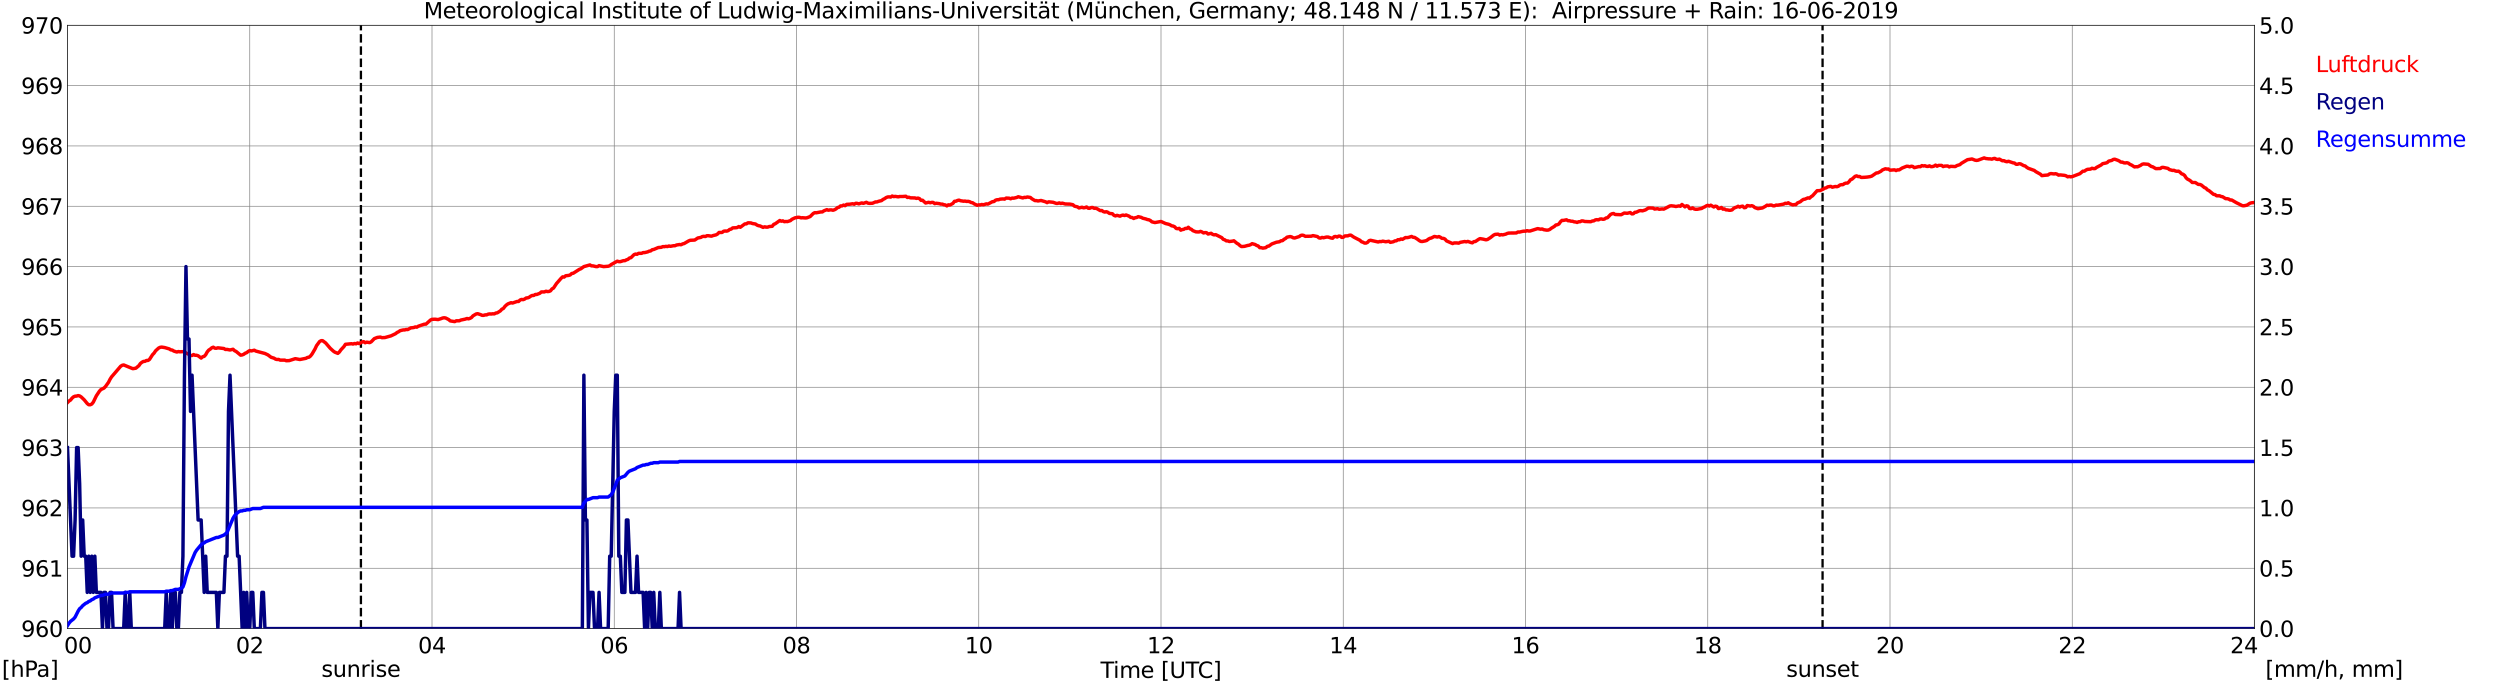 <?xml version="1.0" encoding="utf-8" standalone="no"?>
<!DOCTYPE svg PUBLIC "-//W3C//DTD SVG 1.1//EN"
  "http://www.w3.org/Graphics/SVG/1.1/DTD/svg11.dtd">
<svg xmlns:xlink="http://www.w3.org/1999/xlink" width="1085.4pt" height="296.64pt" viewBox="0 0 1085.4 296.64" xmlns="http://www.w3.org/2000/svg" version="1.1">
 <defs>
  <style type="text/css">*{stroke-linejoin: round; stroke-linecap: butt}</style>
 </defs>
 <g id="figure_1">
  <g id="patch_1">
   <path d="M 0 296.64 
L 1085.4 296.64 
L 1085.4 0 
L 0 0 
z
" style="fill: #ffffff"/>
  </g>
  <g id="axes_1">
   <g id="patch_2">
    <path d="M 29.306 272.909 
L 978.814 272.909 
L 978.814 10.976 
L 29.306 10.976 
z
" style="fill: #ffffff"/>
   </g>
   <g id="patch_3">
    <path d="M 978.814 272.909 
L 978.814 272.909 
L 978.814 10.976 
L 978.814 10.976 
z
" clip-path="url(#p5f4ec976cd)" style="fill: #d3d3d3; opacity: 0.25; stroke: #d3d3d3; stroke-linejoin: miter"/>
   </g>
   <g id="matplotlib.axis_1">
    <g id="xtick_1">
     <g id="line2d_1">
      <path d="M 29.306 272.909 
L 29.306 10.976 
" clip-path="url(#p5f4ec976cd)" style="fill: none; stroke: #808080; stroke-width: 0.3; stroke-linecap: square"/>
     </g>
     <g id="line2d_2"/>
     <g id="text_1">
      <!--    00 -->
      <g transform="translate(18.733 283.627) scale(0.095 -0.095)">
       <defs>
        <path id="DejaVuSans-20" transform="scale(0.016)"/>
        <path id="DejaVuSans-30" d="M 2034 4250 
Q 1547 4250 1301 3770 
Q 1056 3291 1056 2328 
Q 1056 1369 1301 889 
Q 1547 409 2034 409 
Q 2525 409 2770 889 
Q 3016 1369 3016 2328 
Q 3016 3291 2770 3770 
Q 2525 4250 2034 4250 
z
M 2034 4750 
Q 2819 4750 3233 4129 
Q 3647 3509 3647 2328 
Q 3647 1150 3233 529 
Q 2819 -91 2034 -91 
Q 1250 -91 836 529 
Q 422 1150 422 2328 
Q 422 3509 836 4129 
Q 1250 4750 2034 4750 
z
" transform="scale(0.016)"/>
       </defs>
       <use xlink:href="#DejaVuSans-20"/>
       <use xlink:href="#DejaVuSans-20" transform="translate(31.787 0)"/>
       <use xlink:href="#DejaVuSans-20" transform="translate(63.574 0)"/>
       <use xlink:href="#DejaVuSans-30" transform="translate(95.361 0)"/>
       <use xlink:href="#DejaVuSans-30" transform="translate(158.984 0)"/>
      </g>
     </g>
    </g>
    <g id="xtick_2">
     <g id="line2d_3">
      <path d="M 108.431 272.909 
L 108.431 10.976 
" clip-path="url(#p5f4ec976cd)" style="fill: none; stroke: #808080; stroke-width: 0.3; stroke-linecap: square"/>
     </g>
     <g id="line2d_4"/>
     <g id="text_2">
      <!-- 02 -->
      <g transform="translate(102.387 283.627) scale(0.095 -0.095)">
       <defs>
        <path id="DejaVuSans-32" d="M 1228 531 
L 3431 531 
L 3431 0 
L 469 0 
L 469 531 
Q 828 903 1448 1529 
Q 2069 2156 2228 2338 
Q 2531 2678 2651 2914 
Q 2772 3150 2772 3378 
Q 2772 3750 2511 3984 
Q 2250 4219 1831 4219 
Q 1534 4219 1204 4116 
Q 875 4013 500 3803 
L 500 4441 
Q 881 4594 1212 4672 
Q 1544 4750 1819 4750 
Q 2544 4750 2975 4387 
Q 3406 4025 3406 3419 
Q 3406 3131 3298 2873 
Q 3191 2616 2906 2266 
Q 2828 2175 2409 1742 
Q 1991 1309 1228 531 
z
" transform="scale(0.016)"/>
       </defs>
       <use xlink:href="#DejaVuSans-30"/>
       <use xlink:href="#DejaVuSans-32" transform="translate(63.623 0)"/>
      </g>
     </g>
    </g>
    <g id="xtick_3">
     <g id="line2d_5">
      <path d="M 187.557 272.909 
L 187.557 10.976 
" clip-path="url(#p5f4ec976cd)" style="fill: none; stroke: #808080; stroke-width: 0.3; stroke-linecap: square"/>
     </g>
     <g id="line2d_6"/>
     <g id="text_3">
      <!-- 04 -->
      <g transform="translate(181.513 283.627) scale(0.095 -0.095)">
       <defs>
        <path id="DejaVuSans-34" d="M 2419 4116 
L 825 1625 
L 2419 1625 
L 2419 4116 
z
M 2253 4666 
L 3047 4666 
L 3047 1625 
L 3713 1625 
L 3713 1100 
L 3047 1100 
L 3047 0 
L 2419 0 
L 2419 1100 
L 313 1100 
L 313 1709 
L 2253 4666 
z
" transform="scale(0.016)"/>
       </defs>
       <use xlink:href="#DejaVuSans-30"/>
       <use xlink:href="#DejaVuSans-34" transform="translate(63.623 0)"/>
      </g>
     </g>
    </g>
    <g id="xtick_4">
     <g id="line2d_7">
      <path d="M 266.683 272.909 
L 266.683 10.976 
" clip-path="url(#p5f4ec976cd)" style="fill: none; stroke: #808080; stroke-width: 0.3; stroke-linecap: square"/>
     </g>
     <g id="line2d_8"/>
     <g id="text_4">
      <!-- 06 -->
      <g transform="translate(260.638 283.627) scale(0.095 -0.095)">
       <defs>
        <path id="DejaVuSans-36" d="M 2113 2584 
Q 1688 2584 1439 2293 
Q 1191 2003 1191 1497 
Q 1191 994 1439 701 
Q 1688 409 2113 409 
Q 2538 409 2786 701 
Q 3034 994 3034 1497 
Q 3034 2003 2786 2293 
Q 2538 2584 2113 2584 
z
M 3366 4563 
L 3366 3988 
Q 3128 4100 2886 4159 
Q 2644 4219 2406 4219 
Q 1781 4219 1451 3797 
Q 1122 3375 1075 2522 
Q 1259 2794 1537 2939 
Q 1816 3084 2150 3084 
Q 2853 3084 3261 2657 
Q 3669 2231 3669 1497 
Q 3669 778 3244 343 
Q 2819 -91 2113 -91 
Q 1303 -91 875 529 
Q 447 1150 447 2328 
Q 447 3434 972 4092 
Q 1497 4750 2381 4750 
Q 2619 4750 2861 4703 
Q 3103 4656 3366 4563 
z
" transform="scale(0.016)"/>
       </defs>
       <use xlink:href="#DejaVuSans-30"/>
       <use xlink:href="#DejaVuSans-36" transform="translate(63.623 0)"/>
      </g>
     </g>
    </g>
    <g id="xtick_5">
     <g id="line2d_9">
      <path d="M 345.808 272.909 
L 345.808 10.976 
" clip-path="url(#p5f4ec976cd)" style="fill: none; stroke: #808080; stroke-width: 0.3; stroke-linecap: square"/>
     </g>
     <g id="line2d_10"/>
     <g id="text_5">
      <!-- 08 -->
      <g transform="translate(339.764 283.627) scale(0.095 -0.095)">
       <defs>
        <path id="DejaVuSans-38" d="M 2034 2216 
Q 1584 2216 1326 1975 
Q 1069 1734 1069 1313 
Q 1069 891 1326 650 
Q 1584 409 2034 409 
Q 2484 409 2743 651 
Q 3003 894 3003 1313 
Q 3003 1734 2745 1975 
Q 2488 2216 2034 2216 
z
M 1403 2484 
Q 997 2584 770 2862 
Q 544 3141 544 3541 
Q 544 4100 942 4425 
Q 1341 4750 2034 4750 
Q 2731 4750 3128 4425 
Q 3525 4100 3525 3541 
Q 3525 3141 3298 2862 
Q 3072 2584 2669 2484 
Q 3125 2378 3379 2068 
Q 3634 1759 3634 1313 
Q 3634 634 3220 271 
Q 2806 -91 2034 -91 
Q 1263 -91 848 271 
Q 434 634 434 1313 
Q 434 1759 690 2068 
Q 947 2378 1403 2484 
z
M 1172 3481 
Q 1172 3119 1398 2916 
Q 1625 2713 2034 2713 
Q 2441 2713 2670 2916 
Q 2900 3119 2900 3481 
Q 2900 3844 2670 4047 
Q 2441 4250 2034 4250 
Q 1625 4250 1398 4047 
Q 1172 3844 1172 3481 
z
" transform="scale(0.016)"/>
       </defs>
       <use xlink:href="#DejaVuSans-30"/>
       <use xlink:href="#DejaVuSans-38" transform="translate(63.623 0)"/>
      </g>
     </g>
    </g>
    <g id="xtick_6">
     <g id="line2d_11">
      <path d="M 424.934 272.909 
L 424.934 10.976 
" clip-path="url(#p5f4ec976cd)" style="fill: none; stroke: #808080; stroke-width: 0.3; stroke-linecap: square"/>
     </g>
     <g id="line2d_12"/>
     <g id="text_6">
      <!-- 10 -->
      <g transform="translate(418.89 283.627) scale(0.095 -0.095)">
       <defs>
        <path id="DejaVuSans-31" d="M 794 531 
L 1825 531 
L 1825 4091 
L 703 3866 
L 703 4441 
L 1819 4666 
L 2450 4666 
L 2450 531 
L 3481 531 
L 3481 0 
L 794 0 
L 794 531 
z
" transform="scale(0.016)"/>
       </defs>
       <use xlink:href="#DejaVuSans-31"/>
       <use xlink:href="#DejaVuSans-30" transform="translate(63.623 0)"/>
      </g>
     </g>
    </g>
    <g id="xtick_7">
     <g id="line2d_13">
      <path d="M 504.06 272.909 
L 504.06 10.976 
" clip-path="url(#p5f4ec976cd)" style="fill: none; stroke: #808080; stroke-width: 0.3; stroke-linecap: square"/>
     </g>
     <g id="line2d_14"/>
     <g id="text_7">
      <!-- 12 -->
      <g transform="translate(498.015 283.627) scale(0.095 -0.095)">
       <use xlink:href="#DejaVuSans-31"/>
       <use xlink:href="#DejaVuSans-32" transform="translate(63.623 0)"/>
      </g>
     </g>
    </g>
    <g id="xtick_8">
     <g id="line2d_15">
      <path d="M 583.185 272.909 
L 583.185 10.976 
" clip-path="url(#p5f4ec976cd)" style="fill: none; stroke: #808080; stroke-width: 0.3; stroke-linecap: square"/>
     </g>
     <g id="line2d_16"/>
     <g id="text_8">
      <!-- 14 -->
      <g transform="translate(577.141 283.627) scale(0.095 -0.095)">
       <use xlink:href="#DejaVuSans-31"/>
       <use xlink:href="#DejaVuSans-34" transform="translate(63.623 0)"/>
      </g>
     </g>
    </g>
    <g id="xtick_9">
     <g id="line2d_17">
      <path d="M 662.311 272.909 
L 662.311 10.976 
" clip-path="url(#p5f4ec976cd)" style="fill: none; stroke: #808080; stroke-width: 0.3; stroke-linecap: square"/>
     </g>
     <g id="line2d_18"/>
     <g id="text_9">
      <!-- 16 -->
      <g transform="translate(656.267 283.627) scale(0.095 -0.095)">
       <use xlink:href="#DejaVuSans-31"/>
       <use xlink:href="#DejaVuSans-36" transform="translate(63.623 0)"/>
      </g>
     </g>
    </g>
    <g id="xtick_10">
     <g id="line2d_19">
      <path d="M 741.437 272.909 
L 741.437 10.976 
" clip-path="url(#p5f4ec976cd)" style="fill: none; stroke: #808080; stroke-width: 0.3; stroke-linecap: square"/>
     </g>
     <g id="line2d_20"/>
     <g id="text_10">
      <!-- 18 -->
      <g transform="translate(735.392 283.627) scale(0.095 -0.095)">
       <use xlink:href="#DejaVuSans-31"/>
       <use xlink:href="#DejaVuSans-38" transform="translate(63.623 0)"/>
      </g>
     </g>
    </g>
    <g id="xtick_11">
     <g id="line2d_21">
      <path d="M 820.562 272.909 
L 820.562 10.976 
" clip-path="url(#p5f4ec976cd)" style="fill: none; stroke: #808080; stroke-width: 0.3; stroke-linecap: square"/>
     </g>
     <g id="line2d_22"/>
     <g id="text_11">
      <!-- 20 -->
      <g transform="translate(814.518 283.627) scale(0.095 -0.095)">
       <use xlink:href="#DejaVuSans-32"/>
       <use xlink:href="#DejaVuSans-30" transform="translate(63.623 0)"/>
      </g>
     </g>
    </g>
    <g id="xtick_12">
     <g id="line2d_23">
      <path d="M 899.688 272.909 
L 899.688 10.976 
" clip-path="url(#p5f4ec976cd)" style="fill: none; stroke: #808080; stroke-width: 0.3; stroke-linecap: square"/>
     </g>
     <g id="line2d_24"/>
     <g id="text_12">
      <!-- 22 -->
      <g transform="translate(893.644 283.627) scale(0.095 -0.095)">
       <use xlink:href="#DejaVuSans-32"/>
       <use xlink:href="#DejaVuSans-32" transform="translate(63.623 0)"/>
      </g>
     </g>
    </g>
    <g id="xtick_13">
     <g id="line2d_25">
      <path d="M 978.814 272.909 
L 978.814 10.976 
" clip-path="url(#p5f4ec976cd)" style="fill: none; stroke: #808080; stroke-width: 0.3; stroke-linecap: square"/>
     </g>
     <g id="line2d_26"/>
     <g id="text_13">
      <!-- 24    -->
      <g transform="translate(968.241 283.627) scale(0.095 -0.095)">
       <use xlink:href="#DejaVuSans-32"/>
       <use xlink:href="#DejaVuSans-34" transform="translate(63.623 0)"/>
       <use xlink:href="#DejaVuSans-20" transform="translate(127.246 0)"/>
       <use xlink:href="#DejaVuSans-20" transform="translate(159.033 0)"/>
       <use xlink:href="#DejaVuSans-20" transform="translate(190.82 0)"/>
      </g>
     </g>
    </g>
    <g id="text_14">
     <!-- Time [UTC] -->
     <g transform="translate(477.806 294.322) scale(0.095 -0.095)">
      <defs>
       <path id="DejaVuSans-54" d="M -19 4666 
L 3928 4666 
L 3928 4134 
L 2272 4134 
L 2272 0 
L 1638 0 
L 1638 4134 
L -19 4134 
L -19 4666 
z
" transform="scale(0.016)"/>
       <path id="DejaVuSans-69" d="M 603 3500 
L 1178 3500 
L 1178 0 
L 603 0 
L 603 3500 
z
M 603 4863 
L 1178 4863 
L 1178 4134 
L 603 4134 
L 603 4863 
z
" transform="scale(0.016)"/>
       <path id="DejaVuSans-6d" d="M 3328 2828 
Q 3544 3216 3844 3400 
Q 4144 3584 4550 3584 
Q 5097 3584 5394 3201 
Q 5691 2819 5691 2113 
L 5691 0 
L 5113 0 
L 5113 2094 
Q 5113 2597 4934 2840 
Q 4756 3084 4391 3084 
Q 3944 3084 3684 2787 
Q 3425 2491 3425 1978 
L 3425 0 
L 2847 0 
L 2847 2094 
Q 2847 2600 2669 2842 
Q 2491 3084 2119 3084 
Q 1678 3084 1418 2786 
Q 1159 2488 1159 1978 
L 1159 0 
L 581 0 
L 581 3500 
L 1159 3500 
L 1159 2956 
Q 1356 3278 1631 3431 
Q 1906 3584 2284 3584 
Q 2666 3584 2933 3390 
Q 3200 3197 3328 2828 
z
" transform="scale(0.016)"/>
       <path id="DejaVuSans-65" d="M 3597 1894 
L 3597 1613 
L 953 1613 
Q 991 1019 1311 708 
Q 1631 397 2203 397 
Q 2534 397 2845 478 
Q 3156 559 3463 722 
L 3463 178 
Q 3153 47 2828 -22 
Q 2503 -91 2169 -91 
Q 1331 -91 842 396 
Q 353 884 353 1716 
Q 353 2575 817 3079 
Q 1281 3584 2069 3584 
Q 2775 3584 3186 3129 
Q 3597 2675 3597 1894 
z
M 3022 2063 
Q 3016 2534 2758 2815 
Q 2500 3097 2075 3097 
Q 1594 3097 1305 2825 
Q 1016 2553 972 2059 
L 3022 2063 
z
" transform="scale(0.016)"/>
       <path id="DejaVuSans-5b" d="M 550 4863 
L 1875 4863 
L 1875 4416 
L 1125 4416 
L 1125 -397 
L 1875 -397 
L 1875 -844 
L 550 -844 
L 550 4863 
z
" transform="scale(0.016)"/>
       <path id="DejaVuSans-55" d="M 556 4666 
L 1191 4666 
L 1191 1831 
Q 1191 1081 1462 751 
Q 1734 422 2344 422 
Q 2950 422 3222 751 
Q 3494 1081 3494 1831 
L 3494 4666 
L 4128 4666 
L 4128 1753 
Q 4128 841 3676 375 
Q 3225 -91 2344 -91 
Q 1459 -91 1007 375 
Q 556 841 556 1753 
L 556 4666 
z
" transform="scale(0.016)"/>
       <path id="DejaVuSans-43" d="M 4122 4306 
L 4122 3641 
Q 3803 3938 3442 4084 
Q 3081 4231 2675 4231 
Q 1875 4231 1450 3742 
Q 1025 3253 1025 2328 
Q 1025 1406 1450 917 
Q 1875 428 2675 428 
Q 3081 428 3442 575 
Q 3803 722 4122 1019 
L 4122 359 
Q 3791 134 3420 21 
Q 3050 -91 2638 -91 
Q 1578 -91 968 557 
Q 359 1206 359 2328 
Q 359 3453 968 4101 
Q 1578 4750 2638 4750 
Q 3056 4750 3426 4639 
Q 3797 4528 4122 4306 
z
" transform="scale(0.016)"/>
       <path id="DejaVuSans-5d" d="M 1947 4863 
L 1947 -844 
L 622 -844 
L 622 -397 
L 1369 -397 
L 1369 4416 
L 622 4416 
L 622 4863 
L 1947 4863 
z
" transform="scale(0.016)"/>
      </defs>
      <use xlink:href="#DejaVuSans-54"/>
      <use xlink:href="#DejaVuSans-69" transform="translate(57.959 0)"/>
      <use xlink:href="#DejaVuSans-6d" transform="translate(85.742 0)"/>
      <use xlink:href="#DejaVuSans-65" transform="translate(183.154 0)"/>
      <use xlink:href="#DejaVuSans-20" transform="translate(244.678 0)"/>
      <use xlink:href="#DejaVuSans-5b" transform="translate(276.465 0)"/>
      <use xlink:href="#DejaVuSans-55" transform="translate(315.479 0)"/>
      <use xlink:href="#DejaVuSans-54" transform="translate(388.672 0)"/>
      <use xlink:href="#DejaVuSans-43" transform="translate(443.881 0)"/>
      <use xlink:href="#DejaVuSans-5d" transform="translate(513.705 0)"/>
     </g>
    </g>
   </g>
   <g id="matplotlib.axis_2">
    <g id="ytick_1">
     <g id="line2d_27">
      <path d="M 29.306 272.909 
L 978.814 272.909 
" clip-path="url(#p5f4ec976cd)" style="fill: none; stroke: #808080; stroke-width: 0.3; stroke-linecap: square"/>
     </g>
     <g id="line2d_28"/>
     <g id="text_15">
      <!-- 960 -->
      <g transform="translate(9.173 276.518) scale(0.095 -0.095)">
       <defs>
        <path id="DejaVuSans-39" d="M 703 97 
L 703 672 
Q 941 559 1184 500 
Q 1428 441 1663 441 
Q 2288 441 2617 861 
Q 2947 1281 2994 2138 
Q 2813 1869 2534 1725 
Q 2256 1581 1919 1581 
Q 1219 1581 811 2004 
Q 403 2428 403 3163 
Q 403 3881 828 4315 
Q 1253 4750 1959 4750 
Q 2769 4750 3195 4129 
Q 3622 3509 3622 2328 
Q 3622 1225 3098 567 
Q 2575 -91 1691 -91 
Q 1453 -91 1209 -44 
Q 966 3 703 97 
z
M 1959 2075 
Q 2384 2075 2632 2365 
Q 2881 2656 2881 3163 
Q 2881 3666 2632 3958 
Q 2384 4250 1959 4250 
Q 1534 4250 1286 3958 
Q 1038 3666 1038 3163 
Q 1038 2656 1286 2365 
Q 1534 2075 1959 2075 
z
" transform="scale(0.016)"/>
       </defs>
       <use xlink:href="#DejaVuSans-39"/>
       <use xlink:href="#DejaVuSans-36" transform="translate(63.623 0)"/>
       <use xlink:href="#DejaVuSans-30" transform="translate(127.246 0)"/>
      </g>
     </g>
    </g>
    <g id="ytick_2">
     <g id="line2d_29">
      <path d="M 29.306 246.715 
L 978.814 246.715 
" clip-path="url(#p5f4ec976cd)" style="fill: none; stroke: #808080; stroke-width: 0.3; stroke-linecap: square"/>
     </g>
     <g id="line2d_30"/>
     <g id="text_16">
      <!-- 961 -->
      <g transform="translate(9.173 250.325) scale(0.095 -0.095)">
       <use xlink:href="#DejaVuSans-39"/>
       <use xlink:href="#DejaVuSans-36" transform="translate(63.623 0)"/>
       <use xlink:href="#DejaVuSans-31" transform="translate(127.246 0)"/>
      </g>
     </g>
    </g>
    <g id="ytick_3">
     <g id="line2d_31">
      <path d="M 29.306 220.522 
L 978.814 220.522 
" clip-path="url(#p5f4ec976cd)" style="fill: none; stroke: #808080; stroke-width: 0.3; stroke-linecap: square"/>
     </g>
     <g id="line2d_32"/>
     <g id="text_17">
      <!-- 962 -->
      <g transform="translate(9.173 224.131) scale(0.095 -0.095)">
       <use xlink:href="#DejaVuSans-39"/>
       <use xlink:href="#DejaVuSans-36" transform="translate(63.623 0)"/>
       <use xlink:href="#DejaVuSans-32" transform="translate(127.246 0)"/>
      </g>
     </g>
    </g>
    <g id="ytick_4">
     <g id="line2d_33">
      <path d="M 29.306 194.329 
L 978.814 194.329 
" clip-path="url(#p5f4ec976cd)" style="fill: none; stroke: #808080; stroke-width: 0.3; stroke-linecap: square"/>
     </g>
     <g id="line2d_34"/>
     <g id="text_18">
      <!-- 963 -->
      <g transform="translate(9.173 197.938) scale(0.095 -0.095)">
       <defs>
        <path id="DejaVuSans-33" d="M 2597 2516 
Q 3050 2419 3304 2112 
Q 3559 1806 3559 1356 
Q 3559 666 3084 287 
Q 2609 -91 1734 -91 
Q 1441 -91 1130 -33 
Q 819 25 488 141 
L 488 750 
Q 750 597 1062 519 
Q 1375 441 1716 441 
Q 2309 441 2620 675 
Q 2931 909 2931 1356 
Q 2931 1769 2642 2001 
Q 2353 2234 1838 2234 
L 1294 2234 
L 1294 2753 
L 1863 2753 
Q 2328 2753 2575 2939 
Q 2822 3125 2822 3475 
Q 2822 3834 2567 4026 
Q 2313 4219 1838 4219 
Q 1578 4219 1281 4162 
Q 984 4106 628 3988 
L 628 4550 
Q 988 4650 1302 4700 
Q 1616 4750 1894 4750 
Q 2613 4750 3031 4423 
Q 3450 4097 3450 3541 
Q 3450 3153 3228 2886 
Q 3006 2619 2597 2516 
z
" transform="scale(0.016)"/>
       </defs>
       <use xlink:href="#DejaVuSans-39"/>
       <use xlink:href="#DejaVuSans-36" transform="translate(63.623 0)"/>
       <use xlink:href="#DejaVuSans-33" transform="translate(127.246 0)"/>
      </g>
     </g>
    </g>
    <g id="ytick_5">
     <g id="line2d_35">
      <path d="M 29.306 168.136 
L 978.814 168.136 
" clip-path="url(#p5f4ec976cd)" style="fill: none; stroke: #808080; stroke-width: 0.3; stroke-linecap: square"/>
     </g>
     <g id="line2d_36"/>
     <g id="text_19">
      <!-- 964 -->
      <g transform="translate(9.173 171.745) scale(0.095 -0.095)">
       <use xlink:href="#DejaVuSans-39"/>
       <use xlink:href="#DejaVuSans-36" transform="translate(63.623 0)"/>
       <use xlink:href="#DejaVuSans-34" transform="translate(127.246 0)"/>
      </g>
     </g>
    </g>
    <g id="ytick_6">
     <g id="line2d_37">
      <path d="M 29.306 141.942 
L 978.814 141.942 
" clip-path="url(#p5f4ec976cd)" style="fill: none; stroke: #808080; stroke-width: 0.3; stroke-linecap: square"/>
     </g>
     <g id="line2d_38"/>
     <g id="text_20">
      <!-- 965 -->
      <g transform="translate(9.173 145.551) scale(0.095 -0.095)">
       <defs>
        <path id="DejaVuSans-35" d="M 691 4666 
L 3169 4666 
L 3169 4134 
L 1269 4134 
L 1269 2991 
Q 1406 3038 1543 3061 
Q 1681 3084 1819 3084 
Q 2600 3084 3056 2656 
Q 3513 2228 3513 1497 
Q 3513 744 3044 326 
Q 2575 -91 1722 -91 
Q 1428 -91 1123 -41 
Q 819 9 494 109 
L 494 744 
Q 775 591 1075 516 
Q 1375 441 1709 441 
Q 2250 441 2565 725 
Q 2881 1009 2881 1497 
Q 2881 1984 2565 2268 
Q 2250 2553 1709 2553 
Q 1456 2553 1204 2497 
Q 953 2441 691 2322 
L 691 4666 
z
" transform="scale(0.016)"/>
       </defs>
       <use xlink:href="#DejaVuSans-39"/>
       <use xlink:href="#DejaVuSans-36" transform="translate(63.623 0)"/>
       <use xlink:href="#DejaVuSans-35" transform="translate(127.246 0)"/>
      </g>
     </g>
    </g>
    <g id="ytick_7">
     <g id="line2d_39">
      <path d="M 29.306 115.749 
L 978.814 115.749 
" clip-path="url(#p5f4ec976cd)" style="fill: none; stroke: #808080; stroke-width: 0.3; stroke-linecap: square"/>
     </g>
     <g id="line2d_40"/>
     <g id="text_21">
      <!-- 966 -->
      <g transform="translate(9.173 119.358) scale(0.095 -0.095)">
       <use xlink:href="#DejaVuSans-39"/>
       <use xlink:href="#DejaVuSans-36" transform="translate(63.623 0)"/>
       <use xlink:href="#DejaVuSans-36" transform="translate(127.246 0)"/>
      </g>
     </g>
    </g>
    <g id="ytick_8">
     <g id="line2d_41">
      <path d="M 29.306 89.556 
L 978.814 89.556 
" clip-path="url(#p5f4ec976cd)" style="fill: none; stroke: #808080; stroke-width: 0.3; stroke-linecap: square"/>
     </g>
     <g id="line2d_42"/>
     <g id="text_22">
      <!-- 967 -->
      <g transform="translate(9.173 93.165) scale(0.095 -0.095)">
       <defs>
        <path id="DejaVuSans-37" d="M 525 4666 
L 3525 4666 
L 3525 4397 
L 1831 0 
L 1172 0 
L 2766 4134 
L 525 4134 
L 525 4666 
z
" transform="scale(0.016)"/>
       </defs>
       <use xlink:href="#DejaVuSans-39"/>
       <use xlink:href="#DejaVuSans-36" transform="translate(63.623 0)"/>
       <use xlink:href="#DejaVuSans-37" transform="translate(127.246 0)"/>
      </g>
     </g>
    </g>
    <g id="ytick_9">
     <g id="line2d_43">
      <path d="M 29.306 63.362 
L 978.814 63.362 
" clip-path="url(#p5f4ec976cd)" style="fill: none; stroke: #808080; stroke-width: 0.3; stroke-linecap: square"/>
     </g>
     <g id="line2d_44"/>
     <g id="text_23">
      <!-- 968 -->
      <g transform="translate(9.173 66.972) scale(0.095 -0.095)">
       <use xlink:href="#DejaVuSans-39"/>
       <use xlink:href="#DejaVuSans-36" transform="translate(63.623 0)"/>
       <use xlink:href="#DejaVuSans-38" transform="translate(127.246 0)"/>
      </g>
     </g>
    </g>
    <g id="ytick_10">
     <g id="line2d_45">
      <path d="M 29.306 37.169 
L 978.814 37.169 
" clip-path="url(#p5f4ec976cd)" style="fill: none; stroke: #808080; stroke-width: 0.3; stroke-linecap: square"/>
     </g>
     <g id="line2d_46"/>
     <g id="text_24">
      <!-- 969 -->
      <g transform="translate(9.173 40.778) scale(0.095 -0.095)">
       <use xlink:href="#DejaVuSans-39"/>
       <use xlink:href="#DejaVuSans-36" transform="translate(63.623 0)"/>
       <use xlink:href="#DejaVuSans-39" transform="translate(127.246 0)"/>
      </g>
     </g>
    </g>
    <g id="ytick_11">
     <g id="line2d_47">
      <path d="M 29.306 10.976 
L 978.814 10.976 
" clip-path="url(#p5f4ec976cd)" style="fill: none; stroke: #808080; stroke-width: 0.3; stroke-linecap: square"/>
     </g>
     <g id="line2d_48"/>
     <g id="text_25">
      <!-- 970 -->
      <g transform="translate(9.173 14.585) scale(0.095 -0.095)">
       <use xlink:href="#DejaVuSans-39"/>
       <use xlink:href="#DejaVuSans-37" transform="translate(63.623 0)"/>
       <use xlink:href="#DejaVuSans-30" transform="translate(127.246 0)"/>
      </g>
     </g>
    </g>
   </g>
   <g id="line2d_49">
    <path d="M 156.698 272.909 
L 156.698 10.976 
" clip-path="url(#p5f4ec976cd)" style="fill: none; stroke-dasharray: 3.7,1.6; stroke-dashoffset: 0; stroke: #000000"/>
   </g>
   <g id="line2d_50">
    <path d="M 791.286 272.909 
L 791.286 10.976 
" clip-path="url(#p5f4ec976cd)" style="fill: none; stroke-dasharray: 3.7,1.6; stroke-dashoffset: 0; stroke: #000000"/>
   </g>
   <g id="line2d_51">
    <path d="M 29.306 174.771 
L 29.965 174.095 
L 30.625 173.689 
L 31.284 172.85 
L 31.943 172.274 
L 32.603 172.012 
L 33.262 171.96 
L 33.921 171.75 
L 34.581 171.907 
L 35.24 172.326 
L 36.559 173.584 
L 37.878 175.208 
L 38.537 175.732 
L 39.197 175.732 
L 39.856 175.417 
L 40.515 174.579 
L 41.834 171.855 
L 43.153 169.864 
L 43.812 169.131 
L 45.131 168.502 
L 45.79 167.821 
L 47.109 165.988 
L 47.768 164.678 
L 48.428 163.63 
L 52.384 159.02 
L 53.043 158.601 
L 53.703 158.444 
L 57.659 160.068 
L 58.978 159.858 
L 60.297 158.758 
L 60.956 157.815 
L 61.615 157.292 
L 62.275 156.925 
L 62.934 156.872 
L 63.594 156.506 
L 64.253 156.506 
L 64.912 156.034 
L 66.231 153.991 
L 66.89 153.31 
L 67.55 152.315 
L 68.869 151.11 
L 69.528 150.796 
L 70.187 150.691 
L 71.506 150.9 
L 73.484 151.477 
L 74.144 151.896 
L 74.803 152 
L 75.462 152.42 
L 76.781 152.839 
L 77.441 152.629 
L 78.1 152.734 
L 80.078 152.629 
L 80.737 153.31 
L 81.397 153.52 
L 82.716 154.305 
L 83.375 154.358 
L 84.034 153.939 
L 84.694 154.253 
L 85.353 154.253 
L 86.013 154.463 
L 87.331 155.458 
L 87.991 154.882 
L 88.65 154.725 
L 89.309 153.991 
L 89.969 152.786 
L 90.628 152 
L 91.288 151.581 
L 91.947 151.005 
L 92.606 150.743 
L 93.266 151.162 
L 93.925 151.215 
L 94.584 151.005 
L 97.222 151.319 
L 97.881 151.739 
L 98.541 151.686 
L 99.86 151.948 
L 101.178 151.634 
L 101.838 152.262 
L 102.497 152.577 
L 104.475 154.201 
L 105.135 154.096 
L 105.794 153.834 
L 106.453 153.363 
L 107.113 153.101 
L 107.772 152.577 
L 108.431 152.21 
L 109.091 152.367 
L 110.41 152.053 
L 111.069 152.42 
L 115.025 153.467 
L 116.344 154.096 
L 117.663 155.091 
L 118.982 155.51 
L 119.641 155.929 
L 120.3 156.087 
L 120.96 156.034 
L 121.619 156.349 
L 123.597 156.349 
L 124.257 156.61 
L 125.575 156.558 
L 126.894 156.139 
L 128.213 155.72 
L 130.191 156.087 
L 132.829 155.563 
L 133.488 155.196 
L 134.147 155.091 
L 134.807 154.567 
L 135.466 153.729 
L 136.785 151.477 
L 137.444 150.062 
L 138.763 148.281 
L 139.422 147.914 
L 140.082 147.914 
L 141.4 148.91 
L 143.379 151.215 
L 144.697 152.42 
L 145.357 152.891 
L 146.676 153.415 
L 147.335 152.839 
L 147.994 151.896 
L 149.313 150.481 
L 149.972 149.486 
L 152.61 149.224 
L 153.269 149.381 
L 153.929 149.119 
L 154.588 149.276 
L 155.247 148.91 
L 155.907 149.172 
L 157.226 148.491 
L 157.885 148.333 
L 158.544 148.805 
L 159.204 148.543 
L 160.523 148.753 
L 161.182 148.386 
L 162.501 147.024 
L 163.819 146.5 
L 165.138 146.343 
L 165.798 146.605 
L 167.116 146.552 
L 169.754 145.819 
L 171.732 144.876 
L 172.391 144.352 
L 173.051 144.038 
L 173.71 143.566 
L 175.029 143.252 
L 175.688 143.252 
L 176.348 143.042 
L 177.007 143.095 
L 178.326 142.361 
L 179.645 142.204 
L 180.304 141.942 
L 180.963 142.047 
L 181.623 141.628 
L 184.26 140.737 
L 184.92 140.737 
L 186.898 138.956 
L 187.557 138.642 
L 188.876 138.589 
L 190.195 138.747 
L 191.513 138.328 
L 192.173 138.066 
L 192.832 137.961 
L 193.492 138.066 
L 194.81 138.747 
L 195.47 139.323 
L 197.448 139.637 
L 198.107 139.271 
L 199.426 139.271 
L 200.085 138.956 
L 202.063 138.537 
L 202.723 138.275 
L 203.382 138.432 
L 204.042 138.223 
L 204.701 137.856 
L 205.36 137.123 
L 206.679 136.337 
L 207.339 136.18 
L 208.657 136.599 
L 209.317 136.913 
L 209.976 136.913 
L 210.635 136.704 
L 211.295 136.704 
L 211.954 136.389 
L 212.614 136.284 
L 213.273 136.337 
L 213.932 136.232 
L 214.592 136.284 
L 215.251 135.918 
L 215.91 135.813 
L 217.229 134.975 
L 217.889 134.241 
L 218.548 133.927 
L 219.207 133.037 
L 219.867 132.408 
L 220.526 131.936 
L 221.845 131.413 
L 222.504 131.57 
L 224.482 130.889 
L 225.142 130.889 
L 225.801 130.26 
L 226.461 129.998 
L 227.12 130.103 
L 227.779 129.841 
L 228.439 129.369 
L 229.098 129.317 
L 229.757 129.055 
L 230.417 128.584 
L 231.076 128.269 
L 231.736 128.269 
L 232.395 127.85 
L 233.054 127.85 
L 234.373 127.326 
L 235.033 126.75 
L 236.351 126.75 
L 237.011 126.436 
L 237.67 126.593 
L 238.329 126.541 
L 238.989 126.279 
L 239.648 125.44 
L 240.308 125.074 
L 241.626 123.083 
L 243.604 120.83 
L 244.264 120.202 
L 244.923 120.307 
L 245.583 119.73 
L 246.901 119.573 
L 247.561 119.364 
L 248.22 118.735 
L 248.88 118.63 
L 251.517 116.954 
L 252.176 116.692 
L 253.495 115.749 
L 256.133 115.016 
L 256.792 115.435 
L 257.451 115.435 
L 258.77 115.749 
L 259.43 115.749 
L 260.089 115.33 
L 262.067 115.749 
L 264.045 115.592 
L 264.705 115.382 
L 265.364 114.858 
L 268.002 113.392 
L 268.661 113.601 
L 269.32 113.601 
L 270.639 113.182 
L 271.298 113.182 
L 271.958 112.815 
L 272.617 112.606 
L 273.277 112.029 
L 273.936 111.872 
L 275.255 110.563 
L 275.914 110.301 
L 276.573 110.405 
L 277.233 109.986 
L 278.552 109.986 
L 279.211 109.672 
L 279.87 109.672 
L 281.189 109.358 
L 281.849 109.043 
L 282.508 108.939 
L 283.167 108.415 
L 283.827 108.31 
L 285.805 107.472 
L 287.124 107.367 
L 287.783 107.053 
L 288.442 107.105 
L 289.102 106.948 
L 289.761 107.053 
L 290.42 106.791 
L 291.08 106.948 
L 292.399 106.686 
L 293.058 106.686 
L 293.717 106.372 
L 295.036 106.162 
L 295.696 106.267 
L 296.355 105.9 
L 297.014 105.743 
L 298.992 104.591 
L 299.652 104.329 
L 301.63 104.224 
L 302.949 103.333 
L 304.267 103.071 
L 304.927 102.705 
L 305.586 102.6 
L 306.246 102.705 
L 306.905 102.338 
L 307.564 102.338 
L 308.883 102.547 
L 309.543 102.286 
L 310.861 101.971 
L 311.521 101.605 
L 312.18 100.924 
L 313.499 100.924 
L 314.158 100.4 
L 314.818 100.295 
L 315.477 100.347 
L 316.136 100.138 
L 316.796 99.614 
L 317.455 99.457 
L 318.114 98.933 
L 319.433 98.88 
L 320.093 98.776 
L 320.752 98.357 
L 321.411 98.671 
L 323.39 97.204 
L 324.049 97.204 
L 324.708 96.733 
L 326.027 96.785 
L 326.686 97.047 
L 328.005 97.256 
L 328.665 97.728 
L 329.324 97.99 
L 329.983 98.095 
L 331.302 98.723 
L 331.961 98.461 
L 332.621 98.619 
L 333.28 98.619 
L 333.94 98.357 
L 335.258 98.252 
L 335.918 97.414 
L 336.577 97.152 
L 338.555 95.737 
L 339.215 96.052 
L 339.874 95.894 
L 340.533 96.261 
L 341.193 96.156 
L 341.852 96.209 
L 343.171 95.79 
L 343.83 95.213 
L 345.149 94.585 
L 346.468 94.323 
L 347.127 94.375 
L 347.787 94.585 
L 348.446 94.532 
L 349.765 94.637 
L 350.424 94.532 
L 351.743 94.008 
L 353.062 92.699 
L 353.721 92.332 
L 354.38 92.384 
L 356.359 92.018 
L 357.018 92.018 
L 357.677 91.546 
L 358.996 91.022 
L 359.655 91.284 
L 360.315 91.127 
L 360.974 91.127 
L 361.634 91.284 
L 362.293 91.075 
L 362.952 90.708 
L 363.612 90.132 
L 364.271 89.975 
L 364.93 89.398 
L 365.59 89.398 
L 366.249 89.032 
L 366.909 89.294 
L 367.568 88.717 
L 368.887 88.665 
L 370.206 88.455 
L 370.865 88.665 
L 371.524 88.246 
L 372.184 88.298 
L 372.843 88.508 
L 374.162 88.089 
L 374.821 88.298 
L 376.14 87.827 
L 376.799 88.194 
L 377.459 88.298 
L 378.777 88.246 
L 380.096 87.67 
L 380.756 87.67 
L 381.415 87.408 
L 382.734 87.093 
L 383.393 86.57 
L 384.053 86.255 
L 384.712 85.784 
L 385.371 85.522 
L 386.031 85.469 
L 386.69 85.574 
L 387.349 85.103 
L 388.009 85.365 
L 388.668 85.26 
L 389.987 85.469 
L 390.646 85.312 
L 391.965 85.312 
L 393.284 85.208 
L 393.943 85.731 
L 394.603 85.627 
L 395.262 85.889 
L 397.24 85.941 
L 397.899 86.15 
L 398.559 85.993 
L 399.218 86.255 
L 399.878 86.989 
L 400.537 86.936 
L 401.856 88.141 
L 403.175 87.827 
L 403.834 88.036 
L 404.493 87.879 
L 405.153 87.879 
L 405.812 88.403 
L 406.471 88.246 
L 407.79 88.403 
L 408.45 88.613 
L 409.109 88.613 
L 409.768 88.875 
L 410.428 88.979 
L 411.087 89.398 
L 411.746 88.927 
L 412.406 89.032 
L 413.725 88.298 
L 414.384 87.408 
L 415.043 87.355 
L 415.703 87.041 
L 416.362 86.884 
L 417.022 87.146 
L 418.34 87.355 
L 419 87.303 
L 419.659 87.46 
L 420.318 87.408 
L 420.978 87.565 
L 421.637 87.932 
L 422.297 88.036 
L 422.956 88.508 
L 424.275 89.137 
L 424.934 88.927 
L 425.593 88.979 
L 426.253 88.77 
L 426.912 88.927 
L 428.231 88.508 
L 428.89 88.613 
L 430.869 87.565 
L 431.528 87.513 
L 432.187 86.936 
L 432.847 86.727 
L 433.506 86.727 
L 434.165 86.465 
L 435.484 86.36 
L 436.144 86.465 
L 436.803 85.993 
L 438.122 86.046 
L 438.781 86.308 
L 439.44 85.993 
L 440.1 86.046 
L 441.419 85.731 
L 442.078 85.417 
L 444.056 85.941 
L 444.716 85.679 
L 445.375 85.731 
L 446.034 85.522 
L 447.353 85.731 
L 448.012 86.308 
L 449.331 87.093 
L 449.991 87.093 
L 450.65 87.251 
L 451.969 87.041 
L 453.947 87.617 
L 454.606 87.984 
L 455.266 87.617 
L 457.244 87.827 
L 458.563 88.298 
L 459.222 88.298 
L 459.881 88.089 
L 460.541 88.351 
L 461.2 88.194 
L 462.519 88.56 
L 464.497 88.613 
L 465.816 88.875 
L 466.475 89.503 
L 467.794 89.818 
L 468.453 90.289 
L 469.772 89.975 
L 470.431 90.237 
L 471.091 90.132 
L 471.75 89.87 
L 472.409 90.394 
L 473.069 90.446 
L 473.728 90.132 
L 474.388 90.079 
L 475.047 90.446 
L 475.706 90.394 
L 476.366 90.656 
L 477.685 91.442 
L 478.344 91.389 
L 479.003 91.861 
L 479.663 92.07 
L 480.322 91.913 
L 480.981 92.175 
L 481.641 92.646 
L 482.96 92.804 
L 483.619 93.485 
L 484.278 93.747 
L 484.938 93.485 
L 486.256 93.851 
L 486.916 93.537 
L 487.575 93.38 
L 488.235 93.589 
L 488.894 93.327 
L 490.213 93.851 
L 490.872 94.375 
L 491.532 94.428 
L 492.191 94.847 
L 492.85 94.532 
L 493.51 94.428 
L 494.169 94.061 
L 495.488 94.375 
L 496.147 94.742 
L 497.466 95.056 
L 498.125 95.318 
L 498.785 95.423 
L 499.444 95.737 
L 500.103 96.313 
L 501.422 96.628 
L 504.06 96.156 
L 506.038 97.047 
L 507.357 97.361 
L 508.016 97.623 
L 508.675 98.042 
L 509.335 98.147 
L 509.994 98.461 
L 510.654 99.195 
L 511.313 99.3 
L 511.972 99.142 
L 512.632 99.928 
L 513.291 99.666 
L 513.95 99.561 
L 514.61 99.142 
L 515.269 99.195 
L 515.929 98.671 
L 516.588 99.3 
L 517.247 99.561 
L 517.907 100.138 
L 519.226 100.662 
L 520.544 100.714 
L 521.204 100.452 
L 521.863 100.714 
L 522.522 101.133 
L 523.182 100.976 
L 523.841 101.028 
L 524.501 101.605 
L 525.819 101.29 
L 526.479 101.762 
L 527.138 101.971 
L 527.797 101.866 
L 530.435 103.176 
L 531.094 103.91 
L 531.754 104.119 
L 532.413 104.591 
L 533.073 104.591 
L 533.732 104.853 
L 535.051 104.695 
L 535.71 104.538 
L 537.029 105.638 
L 537.688 106.005 
L 538.348 106.634 
L 539.007 107.053 
L 540.326 106.948 
L 541.644 106.581 
L 542.304 106.476 
L 542.963 106.215 
L 543.623 105.795 
L 544.941 106.162 
L 545.601 106.581 
L 546.26 106.791 
L 546.919 107.524 
L 547.579 107.524 
L 548.238 107.734 
L 549.557 107.524 
L 550.216 106.948 
L 550.876 106.843 
L 552.195 105.9 
L 554.173 105.167 
L 555.491 104.957 
L 556.151 104.538 
L 556.81 104.486 
L 557.47 103.91 
L 558.129 103.543 
L 558.788 102.967 
L 560.107 102.705 
L 560.766 102.862 
L 561.426 103.229 
L 562.085 103.333 
L 564.063 102.705 
L 564.723 102.233 
L 565.382 102.076 
L 566.042 102.233 
L 566.701 102.6 
L 569.338 102.547 
L 569.998 102.286 
L 571.976 102.705 
L 572.635 103.281 
L 573.295 103.386 
L 573.954 103.071 
L 574.613 103.229 
L 575.932 102.914 
L 576.592 102.914 
L 577.91 103.333 
L 578.57 103.438 
L 579.229 102.757 
L 579.889 102.652 
L 580.548 102.914 
L 581.207 102.495 
L 581.867 102.547 
L 582.526 103.071 
L 583.185 103.019 
L 583.845 102.443 
L 585.164 102.39 
L 585.823 102.128 
L 586.482 102.076 
L 587.801 102.967 
L 590.439 104.329 
L 591.098 104.957 
L 591.757 105.167 
L 592.417 105.534 
L 593.076 105.534 
L 593.736 105.219 
L 594.395 104.486 
L 595.054 104.329 
L 598.351 105.062 
L 599.011 104.853 
L 599.67 104.905 
L 600.329 104.695 
L 601.648 104.957 
L 602.967 104.748 
L 603.626 105.219 
L 604.945 104.957 
L 605.604 104.591 
L 606.264 104.538 
L 606.923 104.067 
L 607.582 104.119 
L 608.242 103.752 
L 608.901 103.91 
L 610.22 103.124 
L 610.879 103.176 
L 611.539 103.071 
L 612.858 102.652 
L 613.517 103.019 
L 614.176 103.071 
L 615.495 103.91 
L 616.154 104.433 
L 616.814 104.8 
L 617.473 104.853 
L 618.792 104.591 
L 619.451 104.381 
L 620.111 103.857 
L 620.77 103.49 
L 621.429 103.333 
L 622.748 102.652 
L 624.067 102.914 
L 624.726 102.705 
L 625.386 103.019 
L 626.045 103.49 
L 626.705 103.49 
L 627.364 103.805 
L 628.023 104.591 
L 630.661 105.743 
L 631.32 105.481 
L 632.639 105.481 
L 633.298 105.586 
L 633.958 105.219 
L 635.936 104.853 
L 636.595 105.01 
L 637.255 104.8 
L 638.573 105.272 
L 639.233 105.429 
L 639.892 104.905 
L 640.552 104.853 
L 641.87 103.962 
L 642.53 103.595 
L 643.848 103.805 
L 645.167 104.119 
L 645.827 103.962 
L 647.145 103.124 
L 648.464 102.076 
L 649.123 101.762 
L 650.442 101.657 
L 651.102 102.076 
L 651.761 101.866 
L 652.42 101.971 
L 653.739 101.657 
L 654.399 101.343 
L 655.058 101.185 
L 658.355 101.133 
L 659.014 100.714 
L 659.674 100.766 
L 660.992 100.452 
L 661.652 100.347 
L 662.311 100.4 
L 662.97 100.138 
L 663.63 100.295 
L 664.289 100.295 
L 667.586 99.247 
L 668.905 99.509 
L 669.564 99.404 
L 670.224 99.719 
L 671.542 99.928 
L 672.202 99.876 
L 672.861 99.614 
L 673.521 99.09 
L 674.839 98.304 
L 675.499 97.676 
L 676.158 97.571 
L 676.817 97.256 
L 677.477 96.313 
L 678.136 95.685 
L 678.796 95.685 
L 680.114 95.423 
L 680.774 95.842 
L 681.433 95.842 
L 682.092 96.052 
L 682.752 96.052 
L 683.411 96.313 
L 684.071 96.366 
L 684.73 96.575 
L 685.389 96.261 
L 686.049 96.261 
L 686.708 95.894 
L 687.368 95.947 
L 688.027 96.156 
L 690.664 96.261 
L 691.324 95.947 
L 691.983 95.894 
L 692.643 95.475 
L 693.302 95.371 
L 693.961 95.475 
L 694.621 95.109 
L 695.28 95.056 
L 695.939 95.213 
L 696.599 95.109 
L 697.258 94.637 
L 697.918 94.532 
L 699.236 93.118 
L 699.896 92.804 
L 700.555 92.699 
L 701.215 93.118 
L 703.852 93.223 
L 705.171 92.489 
L 706.49 92.594 
L 707.808 92.28 
L 708.468 92.856 
L 709.127 92.804 
L 709.786 92.175 
L 710.446 92.123 
L 711.765 91.494 
L 712.424 91.442 
L 713.083 91.546 
L 714.402 91.127 
L 715.721 90.289 
L 717.699 90.341 
L 718.358 90.761 
L 719.677 90.603 
L 720.337 90.865 
L 721.655 90.708 
L 722.315 90.813 
L 724.952 89.451 
L 725.612 89.346 
L 726.93 89.503 
L 727.59 89.66 
L 728.909 89.398 
L 729.568 89.556 
L 730.227 88.77 
L 731.546 89.818 
L 732.205 89.346 
L 732.865 89.503 
L 733.524 90.499 
L 734.184 90.603 
L 734.843 90.237 
L 735.502 90.708 
L 736.162 90.865 
L 736.821 90.865 
L 738.799 90.499 
L 739.459 90.079 
L 740.118 89.818 
L 740.777 89.398 
L 741.437 89.137 
L 742.096 89.451 
L 742.756 89.084 
L 744.074 89.87 
L 744.734 89.503 
L 745.393 89.66 
L 746.052 90.551 
L 746.712 90.446 
L 747.371 90.079 
L 748.031 90.813 
L 748.69 90.708 
L 749.349 91.127 
L 750.009 91.127 
L 750.668 91.284 
L 751.327 91.284 
L 751.987 91.127 
L 752.646 90.499 
L 753.306 90.132 
L 753.965 89.922 
L 754.624 89.556 
L 755.284 89.922 
L 755.943 89.608 
L 756.602 89.503 
L 757.262 90.184 
L 757.921 90.079 
L 758.581 89.241 
L 759.899 89.451 
L 760.559 89.294 
L 761.218 89.556 
L 761.878 90.132 
L 763.196 90.603 
L 765.174 90.289 
L 766.493 89.556 
L 767.153 89.084 
L 767.812 89.189 
L 768.471 89.032 
L 769.131 89.032 
L 769.79 89.346 
L 770.449 89.346 
L 771.109 89.032 
L 771.768 89.084 
L 774.406 88.613 
L 775.065 88.246 
L 775.725 88.351 
L 776.384 88.036 
L 777.043 88.455 
L 778.362 88.979 
L 779.021 88.822 
L 779.681 88.875 
L 780.34 88.141 
L 781.659 87.565 
L 782.318 86.989 
L 782.978 86.57 
L 783.637 86.465 
L 784.956 85.889 
L 785.615 86.046 
L 786.275 85.417 
L 786.934 84.998 
L 788.912 82.798 
L 790.231 82.745 
L 791.55 82.117 
L 792.209 81.698 
L 792.868 81.54 
L 793.528 81.121 
L 794.847 80.912 
L 795.506 81.279 
L 796.825 80.964 
L 797.484 81.069 
L 798.143 80.859 
L 798.803 80.336 
L 799.462 80.178 
L 800.122 80.178 
L 800.781 79.707 
L 801.44 79.497 
L 802.1 79.497 
L 802.759 78.921 
L 803.419 78.031 
L 804.078 77.769 
L 805.397 76.564 
L 806.056 76.354 
L 806.715 76.669 
L 807.375 76.616 
L 808.034 77.035 
L 809.353 76.983 
L 810.672 76.878 
L 811.99 76.669 
L 812.65 76.459 
L 814.628 75.097 
L 815.287 75.045 
L 816.606 74.363 
L 817.265 73.787 
L 818.584 73.263 
L 819.244 73.421 
L 819.903 73.368 
L 820.562 73.892 
L 822.541 73.735 
L 823.2 74.049 
L 823.859 73.735 
L 824.519 73.787 
L 825.837 72.949 
L 827.156 72.425 
L 827.816 72.163 
L 828.475 72.216 
L 829.134 72.425 
L 829.794 72.163 
L 830.453 72.268 
L 831.112 72.792 
L 833.091 72.32 
L 833.75 72.373 
L 834.409 71.901 
L 835.069 72.058 
L 835.728 71.954 
L 836.388 72.216 
L 837.047 72.268 
L 837.706 72.006 
L 838.366 72.373 
L 839.025 72.32 
L 839.684 72.111 
L 840.344 71.692 
L 841.003 72.163 
L 841.663 71.797 
L 842.981 71.797 
L 843.641 72.32 
L 844.3 72.111 
L 845.619 72.058 
L 846.278 72.478 
L 846.938 72.216 
L 848.916 72.32 
L 849.575 71.901 
L 850.894 71.482 
L 851.553 70.906 
L 854.191 69.334 
L 856.169 69.02 
L 857.488 69.544 
L 858.147 69.649 
L 858.806 69.544 
L 861.444 68.549 
L 862.103 68.811 
L 863.422 68.968 
L 864.082 68.968 
L 864.741 69.125 
L 865.4 68.863 
L 866.06 68.758 
L 866.719 69.125 
L 867.378 69.23 
L 868.038 69.072 
L 869.357 69.806 
L 870.016 69.753 
L 870.675 70.068 
L 871.335 70.225 
L 871.994 70.015 
L 873.972 70.696 
L 874.632 70.801 
L 875.291 71.325 
L 875.95 71.325 
L 876.61 71.063 
L 877.269 71.168 
L 878.588 71.901 
L 879.247 72.058 
L 879.907 72.635 
L 880.566 73.054 
L 883.204 73.997 
L 883.863 74.521 
L 885.841 75.621 
L 886.5 76.249 
L 887.819 76.092 
L 889.138 75.987 
L 889.797 75.516 
L 890.457 75.359 
L 891.775 75.516 
L 892.435 75.411 
L 893.094 75.621 
L 893.754 76.04 
L 894.413 75.935 
L 896.391 76.145 
L 897.051 76.354 
L 897.71 76.773 
L 898.369 76.616 
L 899.029 76.773 
L 899.688 76.669 
L 902.985 75.411 
L 904.304 74.311 
L 904.963 74.311 
L 905.622 73.84 
L 906.282 73.525 
L 907.601 73.421 
L 908.26 73.054 
L 908.919 73.211 
L 909.579 73.211 
L 910.238 72.687 
L 912.216 71.639 
L 912.876 71.063 
L 914.194 70.801 
L 914.854 70.592 
L 915.513 69.963 
L 916.832 69.649 
L 917.491 69.23 
L 918.151 69.125 
L 919.469 69.596 
L 920.129 69.911 
L 920.788 70.382 
L 921.448 70.382 
L 922.107 70.696 
L 922.766 70.749 
L 923.426 70.644 
L 924.085 70.854 
L 924.745 71.377 
L 925.404 71.639 
L 926.723 72.478 
L 927.382 72.373 
L 928.041 72.425 
L 929.36 71.797 
L 930.02 71.325 
L 930.679 71.168 
L 931.998 71.273 
L 932.657 71.325 
L 933.976 72.268 
L 934.635 72.425 
L 935.954 73.211 
L 937.932 73.159 
L 938.592 72.687 
L 939.251 72.687 
L 941.229 73.106 
L 941.888 73.63 
L 943.207 73.997 
L 943.867 73.944 
L 944.526 74.259 
L 945.185 74.363 
L 945.845 74.311 
L 946.504 74.783 
L 947.163 75.464 
L 947.823 75.673 
L 948.482 76.197 
L 949.142 77.245 
L 949.801 77.821 
L 950.46 78.135 
L 951.12 78.607 
L 951.779 79.235 
L 953.098 79.235 
L 954.417 80.074 
L 955.076 80.074 
L 955.735 80.336 
L 957.054 81.436 
L 957.714 81.698 
L 958.373 82.431 
L 959.032 82.745 
L 961.01 84.369 
L 961.67 84.474 
L 962.329 84.998 
L 963.648 84.998 
L 964.307 85.312 
L 964.967 85.417 
L 966.285 86.255 
L 966.945 86.255 
L 967.604 86.412 
L 968.264 86.832 
L 968.923 86.832 
L 970.901 87.984 
L 973.539 89.294 
L 974.198 89.346 
L 975.517 89.084 
L 976.836 88.246 
L 977.495 88.05 
L 978.154 87.984 
L 978.154 87.984 
" clip-path="url(#p5f4ec976cd)" style="fill: none; stroke: #ff0000; stroke-width: 1.5; stroke-linecap: square"/>
   </g>
   <g id="patch_4">
    <path d="M 29.306 272.909 
L 29.306 10.976 
" style="fill: none; stroke: #000000; stroke-width: 0.3; stroke-linejoin: miter; stroke-linecap: square"/>
   </g>
   <g id="patch_5">
    <path d="M 29.306 272.909 
L 978.814 272.909 
" style="fill: none; stroke: #000000; stroke-width: 0.3; stroke-linejoin: miter; stroke-linecap: square"/>
   </g>
   <g id="patch_6">
    <path d="M 29.306 10.976 
L 978.814 10.976 
" style="fill: none; stroke: #000000; stroke-width: 0.3; stroke-linejoin: miter; stroke-linecap: square"/>
   </g>
   <g id="text_26">
    <!-- sunrise -->
    <g transform="translate(139.534 293.863) scale(0.095 -0.095)">
     <defs>
      <path id="DejaVuSans-73" d="M 2834 3397 
L 2834 2853 
Q 2591 2978 2328 3040 
Q 2066 3103 1784 3103 
Q 1356 3103 1142 2972 
Q 928 2841 928 2578 
Q 928 2378 1081 2264 
Q 1234 2150 1697 2047 
L 1894 2003 
Q 2506 1872 2764 1633 
Q 3022 1394 3022 966 
Q 3022 478 2636 193 
Q 2250 -91 1575 -91 
Q 1294 -91 989 -36 
Q 684 19 347 128 
L 347 722 
Q 666 556 975 473 
Q 1284 391 1588 391 
Q 1994 391 2212 530 
Q 2431 669 2431 922 
Q 2431 1156 2273 1281 
Q 2116 1406 1581 1522 
L 1381 1569 
Q 847 1681 609 1914 
Q 372 2147 372 2553 
Q 372 3047 722 3315 
Q 1072 3584 1716 3584 
Q 2034 3584 2315 3537 
Q 2597 3491 2834 3397 
z
" transform="scale(0.016)"/>
      <path id="DejaVuSans-75" d="M 544 1381 
L 544 3500 
L 1119 3500 
L 1119 1403 
Q 1119 906 1312 657 
Q 1506 409 1894 409 
Q 2359 409 2629 706 
Q 2900 1003 2900 1516 
L 2900 3500 
L 3475 3500 
L 3475 0 
L 2900 0 
L 2900 538 
Q 2691 219 2414 64 
Q 2138 -91 1772 -91 
Q 1169 -91 856 284 
Q 544 659 544 1381 
z
M 1991 3584 
L 1991 3584 
z
" transform="scale(0.016)"/>
      <path id="DejaVuSans-6e" d="M 3513 2113 
L 3513 0 
L 2938 0 
L 2938 2094 
Q 2938 2591 2744 2837 
Q 2550 3084 2163 3084 
Q 1697 3084 1428 2787 
Q 1159 2491 1159 1978 
L 1159 0 
L 581 0 
L 581 3500 
L 1159 3500 
L 1159 2956 
Q 1366 3272 1645 3428 
Q 1925 3584 2291 3584 
Q 2894 3584 3203 3211 
Q 3513 2838 3513 2113 
z
" transform="scale(0.016)"/>
      <path id="DejaVuSans-72" d="M 2631 2963 
Q 2534 3019 2420 3045 
Q 2306 3072 2169 3072 
Q 1681 3072 1420 2755 
Q 1159 2438 1159 1844 
L 1159 0 
L 581 0 
L 581 3500 
L 1159 3500 
L 1159 2956 
Q 1341 3275 1631 3429 
Q 1922 3584 2338 3584 
Q 2397 3584 2469 3576 
Q 2541 3569 2628 3553 
L 2631 2963 
z
" transform="scale(0.016)"/>
     </defs>
     <use xlink:href="#DejaVuSans-73"/>
     <use xlink:href="#DejaVuSans-75" transform="translate(52.1 0)"/>
     <use xlink:href="#DejaVuSans-6e" transform="translate(115.479 0)"/>
     <use xlink:href="#DejaVuSans-72" transform="translate(178.857 0)"/>
     <use xlink:href="#DejaVuSans-69" transform="translate(219.971 0)"/>
     <use xlink:href="#DejaVuSans-73" transform="translate(247.754 0)"/>
     <use xlink:href="#DejaVuSans-65" transform="translate(299.854 0)"/>
    </g>
   </g>
   <g id="text_27">
    <!-- sunset -->
    <g transform="translate(775.531 293.863) scale(0.095 -0.095)">
     <defs>
      <path id="DejaVuSans-74" d="M 1172 4494 
L 1172 3500 
L 2356 3500 
L 2356 3053 
L 1172 3053 
L 1172 1153 
Q 1172 725 1289 603 
Q 1406 481 1766 481 
L 2356 481 
L 2356 0 
L 1766 0 
Q 1100 0 847 248 
Q 594 497 594 1153 
L 594 3053 
L 172 3053 
L 172 3500 
L 594 3500 
L 594 4494 
L 1172 4494 
z
" transform="scale(0.016)"/>
     </defs>
     <use xlink:href="#DejaVuSans-73"/>
     <use xlink:href="#DejaVuSans-75" transform="translate(52.1 0)"/>
     <use xlink:href="#DejaVuSans-6e" transform="translate(115.479 0)"/>
     <use xlink:href="#DejaVuSans-73" transform="translate(178.857 0)"/>
     <use xlink:href="#DejaVuSans-65" transform="translate(230.957 0)"/>
     <use xlink:href="#DejaVuSans-74" transform="translate(292.48 0)"/>
    </g>
   </g>
   <g id="text_28">
    <!-- [hPa] -->
    <g transform="translate(0.821 293.863) scale(0.095 -0.095)">
     <defs>
      <path id="DejaVuSans-68" d="M 3513 2113 
L 3513 0 
L 2938 0 
L 2938 2094 
Q 2938 2591 2744 2837 
Q 2550 3084 2163 3084 
Q 1697 3084 1428 2787 
Q 1159 2491 1159 1978 
L 1159 0 
L 581 0 
L 581 4863 
L 1159 4863 
L 1159 2956 
Q 1366 3272 1645 3428 
Q 1925 3584 2291 3584 
Q 2894 3584 3203 3211 
Q 3513 2838 3513 2113 
z
" transform="scale(0.016)"/>
      <path id="DejaVuSans-50" d="M 1259 4147 
L 1259 2394 
L 2053 2394 
Q 2494 2394 2734 2622 
Q 2975 2850 2975 3272 
Q 2975 3691 2734 3919 
Q 2494 4147 2053 4147 
L 1259 4147 
z
M 628 4666 
L 2053 4666 
Q 2838 4666 3239 4311 
Q 3641 3956 3641 3272 
Q 3641 2581 3239 2228 
Q 2838 1875 2053 1875 
L 1259 1875 
L 1259 0 
L 628 0 
L 628 4666 
z
" transform="scale(0.016)"/>
      <path id="DejaVuSans-61" d="M 2194 1759 
Q 1497 1759 1228 1600 
Q 959 1441 959 1056 
Q 959 750 1161 570 
Q 1363 391 1709 391 
Q 2188 391 2477 730 
Q 2766 1069 2766 1631 
L 2766 1759 
L 2194 1759 
z
M 3341 1997 
L 3341 0 
L 2766 0 
L 2766 531 
Q 2569 213 2275 61 
Q 1981 -91 1556 -91 
Q 1019 -91 701 211 
Q 384 513 384 1019 
Q 384 1609 779 1909 
Q 1175 2209 1959 2209 
L 2766 2209 
L 2766 2266 
Q 2766 2663 2505 2880 
Q 2244 3097 1772 3097 
Q 1472 3097 1187 3025 
Q 903 2953 641 2809 
L 641 3341 
Q 956 3463 1253 3523 
Q 1550 3584 1831 3584 
Q 2591 3584 2966 3190 
Q 3341 2797 3341 1997 
z
" transform="scale(0.016)"/>
     </defs>
     <use xlink:href="#DejaVuSans-5b"/>
     <use xlink:href="#DejaVuSans-68" transform="translate(39.014 0)"/>
     <use xlink:href="#DejaVuSans-50" transform="translate(102.393 0)"/>
     <use xlink:href="#DejaVuSans-61" transform="translate(158.195 0)"/>
     <use xlink:href="#DejaVuSans-5d" transform="translate(219.475 0)"/>
    </g>
   </g>
   <g id="text_29">
    <!-- Luftdruck -->
    <g style="fill: #ff0000" transform="translate(1005.4 31.291) scale(0.095 -0.095)">
     <defs>
      <path id="DejaVuSans-4c" d="M 628 4666 
L 1259 4666 
L 1259 531 
L 3531 531 
L 3531 0 
L 628 0 
L 628 4666 
z
" transform="scale(0.016)"/>
      <path id="DejaVuSans-66" d="M 2375 4863 
L 2375 4384 
L 1825 4384 
Q 1516 4384 1395 4259 
Q 1275 4134 1275 3809 
L 1275 3500 
L 2222 3500 
L 2222 3053 
L 1275 3053 
L 1275 0 
L 697 0 
L 697 3053 
L 147 3053 
L 147 3500 
L 697 3500 
L 697 3744 
Q 697 4328 969 4595 
Q 1241 4863 1831 4863 
L 2375 4863 
z
" transform="scale(0.016)"/>
      <path id="DejaVuSans-64" d="M 2906 2969 
L 2906 4863 
L 3481 4863 
L 3481 0 
L 2906 0 
L 2906 525 
Q 2725 213 2448 61 
Q 2172 -91 1784 -91 
Q 1150 -91 751 415 
Q 353 922 353 1747 
Q 353 2572 751 3078 
Q 1150 3584 1784 3584 
Q 2172 3584 2448 3432 
Q 2725 3281 2906 2969 
z
M 947 1747 
Q 947 1113 1208 752 
Q 1469 391 1925 391 
Q 2381 391 2643 752 
Q 2906 1113 2906 1747 
Q 2906 2381 2643 2742 
Q 2381 3103 1925 3103 
Q 1469 3103 1208 2742 
Q 947 2381 947 1747 
z
" transform="scale(0.016)"/>
      <path id="DejaVuSans-63" d="M 3122 3366 
L 3122 2828 
Q 2878 2963 2633 3030 
Q 2388 3097 2138 3097 
Q 1578 3097 1268 2742 
Q 959 2388 959 1747 
Q 959 1106 1268 751 
Q 1578 397 2138 397 
Q 2388 397 2633 464 
Q 2878 531 3122 666 
L 3122 134 
Q 2881 22 2623 -34 
Q 2366 -91 2075 -91 
Q 1284 -91 818 406 
Q 353 903 353 1747 
Q 353 2603 823 3093 
Q 1294 3584 2113 3584 
Q 2378 3584 2631 3529 
Q 2884 3475 3122 3366 
z
" transform="scale(0.016)"/>
      <path id="DejaVuSans-6b" d="M 581 4863 
L 1159 4863 
L 1159 1991 
L 2875 3500 
L 3609 3500 
L 1753 1863 
L 3688 0 
L 2938 0 
L 1159 1709 
L 1159 0 
L 581 0 
L 581 4863 
z
" transform="scale(0.016)"/>
     </defs>
     <use xlink:href="#DejaVuSans-4c"/>
     <use xlink:href="#DejaVuSans-75" transform="translate(53.963 0)"/>
     <use xlink:href="#DejaVuSans-66" transform="translate(117.342 0)"/>
     <use xlink:href="#DejaVuSans-74" transform="translate(150.797 0)"/>
     <use xlink:href="#DejaVuSans-64" transform="translate(190.006 0)"/>
     <use xlink:href="#DejaVuSans-72" transform="translate(253.482 0)"/>
     <use xlink:href="#DejaVuSans-75" transform="translate(294.596 0)"/>
     <use xlink:href="#DejaVuSans-63" transform="translate(357.975 0)"/>
     <use xlink:href="#DejaVuSans-6b" transform="translate(412.955 0)"/>
    </g>
   </g>
   <g id="text_30">
    <!-- Regen -->
    <g style="fill: #000080" transform="translate(1005.4 47.531) scale(0.095 -0.095)">
     <defs>
      <path id="DejaVuSans-52" d="M 2841 2188 
Q 3044 2119 3236 1894 
Q 3428 1669 3622 1275 
L 4263 0 
L 3584 0 
L 2988 1197 
Q 2756 1666 2539 1819 
Q 2322 1972 1947 1972 
L 1259 1972 
L 1259 0 
L 628 0 
L 628 4666 
L 2053 4666 
Q 2853 4666 3247 4331 
Q 3641 3997 3641 3322 
Q 3641 2881 3436 2590 
Q 3231 2300 2841 2188 
z
M 1259 4147 
L 1259 2491 
L 2053 2491 
Q 2509 2491 2742 2702 
Q 2975 2913 2975 3322 
Q 2975 3731 2742 3939 
Q 2509 4147 2053 4147 
L 1259 4147 
z
" transform="scale(0.016)"/>
      <path id="DejaVuSans-67" d="M 2906 1791 
Q 2906 2416 2648 2759 
Q 2391 3103 1925 3103 
Q 1463 3103 1205 2759 
Q 947 2416 947 1791 
Q 947 1169 1205 825 
Q 1463 481 1925 481 
Q 2391 481 2648 825 
Q 2906 1169 2906 1791 
z
M 3481 434 
Q 3481 -459 3084 -895 
Q 2688 -1331 1869 -1331 
Q 1566 -1331 1297 -1286 
Q 1028 -1241 775 -1147 
L 775 -588 
Q 1028 -725 1275 -790 
Q 1522 -856 1778 -856 
Q 2344 -856 2625 -561 
Q 2906 -266 2906 331 
L 2906 616 
Q 2728 306 2450 153 
Q 2172 0 1784 0 
Q 1141 0 747 490 
Q 353 981 353 1791 
Q 353 2603 747 3093 
Q 1141 3584 1784 3584 
Q 2172 3584 2450 3431 
Q 2728 3278 2906 2969 
L 2906 3500 
L 3481 3500 
L 3481 434 
z
" transform="scale(0.016)"/>
     </defs>
     <use xlink:href="#DejaVuSans-52"/>
     <use xlink:href="#DejaVuSans-65" transform="translate(64.982 0)"/>
     <use xlink:href="#DejaVuSans-67" transform="translate(126.506 0)"/>
     <use xlink:href="#DejaVuSans-65" transform="translate(189.982 0)"/>
     <use xlink:href="#DejaVuSans-6e" transform="translate(251.506 0)"/>
    </g>
   </g>
   <g id="text_31">
    <!-- Regensumme -->
    <g style="fill: #0000ff" transform="translate(1005.4 63.771) scale(0.095 -0.095)">
     <use xlink:href="#DejaVuSans-52"/>
     <use xlink:href="#DejaVuSans-65" transform="translate(64.982 0)"/>
     <use xlink:href="#DejaVuSans-67" transform="translate(126.506 0)"/>
     <use xlink:href="#DejaVuSans-65" transform="translate(189.982 0)"/>
     <use xlink:href="#DejaVuSans-6e" transform="translate(251.506 0)"/>
     <use xlink:href="#DejaVuSans-73" transform="translate(314.885 0)"/>
     <use xlink:href="#DejaVuSans-75" transform="translate(366.984 0)"/>
     <use xlink:href="#DejaVuSans-6d" transform="translate(430.363 0)"/>
     <use xlink:href="#DejaVuSans-6d" transform="translate(527.775 0)"/>
     <use xlink:href="#DejaVuSans-65" transform="translate(625.188 0)"/>
    </g>
   </g>
   <g id="text_32">
    <!-- Meteorological Institute of Ludwig-Maximilians-Universität (München, Germany; 48.148 N / 11.573 E):  Airpressure + Rain: 16-06-2019 -->
    <g transform="translate(183.991 7.976) scale(0.095 -0.095)">
     <defs>
      <path id="DejaVuSans-4d" d="M 628 4666 
L 1569 4666 
L 2759 1491 
L 3956 4666 
L 4897 4666 
L 4897 0 
L 4281 0 
L 4281 4097 
L 3078 897 
L 2444 897 
L 1241 4097 
L 1241 0 
L 628 0 
L 628 4666 
z
" transform="scale(0.016)"/>
      <path id="DejaVuSans-6f" d="M 1959 3097 
Q 1497 3097 1228 2736 
Q 959 2375 959 1747 
Q 959 1119 1226 758 
Q 1494 397 1959 397 
Q 2419 397 2687 759 
Q 2956 1122 2956 1747 
Q 2956 2369 2687 2733 
Q 2419 3097 1959 3097 
z
M 1959 3584 
Q 2709 3584 3137 3096 
Q 3566 2609 3566 1747 
Q 3566 888 3137 398 
Q 2709 -91 1959 -91 
Q 1206 -91 779 398 
Q 353 888 353 1747 
Q 353 2609 779 3096 
Q 1206 3584 1959 3584 
z
" transform="scale(0.016)"/>
      <path id="DejaVuSans-6c" d="M 603 4863 
L 1178 4863 
L 1178 0 
L 603 0 
L 603 4863 
z
" transform="scale(0.016)"/>
      <path id="DejaVuSans-49" d="M 628 4666 
L 1259 4666 
L 1259 0 
L 628 0 
L 628 4666 
z
" transform="scale(0.016)"/>
      <path id="DejaVuSans-77" d="M 269 3500 
L 844 3500 
L 1563 769 
L 2278 3500 
L 2956 3500 
L 3675 769 
L 4391 3500 
L 4966 3500 
L 4050 0 
L 3372 0 
L 2619 2869 
L 1863 0 
L 1184 0 
L 269 3500 
z
" transform="scale(0.016)"/>
      <path id="DejaVuSans-2d" d="M 313 2009 
L 1997 2009 
L 1997 1497 
L 313 1497 
L 313 2009 
z
" transform="scale(0.016)"/>
      <path id="DejaVuSans-78" d="M 3513 3500 
L 2247 1797 
L 3578 0 
L 2900 0 
L 1881 1375 
L 863 0 
L 184 0 
L 1544 1831 
L 300 3500 
L 978 3500 
L 1906 2253 
L 2834 3500 
L 3513 3500 
z
" transform="scale(0.016)"/>
      <path id="DejaVuSans-76" d="M 191 3500 
L 800 3500 
L 1894 563 
L 2988 3500 
L 3597 3500 
L 2284 0 
L 1503 0 
L 191 3500 
z
" transform="scale(0.016)"/>
      <path id="DejaVuSans-e4" d="M 2194 1759 
Q 1497 1759 1228 1600 
Q 959 1441 959 1056 
Q 959 750 1161 570 
Q 1363 391 1709 391 
Q 2188 391 2477 730 
Q 2766 1069 2766 1631 
L 2766 1759 
L 2194 1759 
z
M 3341 1997 
L 3341 0 
L 2766 0 
L 2766 531 
Q 2569 213 2275 61 
Q 1981 -91 1556 -91 
Q 1019 -91 701 211 
Q 384 513 384 1019 
Q 384 1609 779 1909 
Q 1175 2209 1959 2209 
L 2766 2209 
L 2766 2266 
Q 2766 2663 2505 2880 
Q 2244 3097 1772 3097 
Q 1472 3097 1187 3025 
Q 903 2953 641 2809 
L 641 3341 
Q 956 3463 1253 3523 
Q 1550 3584 1831 3584 
Q 2591 3584 2966 3190 
Q 3341 2797 3341 1997 
z
M 2150 4850 
L 2784 4850 
L 2784 4219 
L 2150 4219 
L 2150 4850 
z
M 928 4850 
L 1562 4850 
L 1562 4219 
L 928 4219 
L 928 4850 
z
" transform="scale(0.016)"/>
      <path id="DejaVuSans-28" d="M 1984 4856 
Q 1566 4138 1362 3434 
Q 1159 2731 1159 2009 
Q 1159 1288 1364 580 
Q 1569 -128 1984 -844 
L 1484 -844 
Q 1016 -109 783 600 
Q 550 1309 550 2009 
Q 550 2706 781 3412 
Q 1013 4119 1484 4856 
L 1984 4856 
z
" transform="scale(0.016)"/>
      <path id="DejaVuSans-fc" d="M 544 1381 
L 544 3500 
L 1119 3500 
L 1119 1403 
Q 1119 906 1312 657 
Q 1506 409 1894 409 
Q 2359 409 2629 706 
Q 2900 1003 2900 1516 
L 2900 3500 
L 3475 3500 
L 3475 0 
L 2900 0 
L 2900 538 
Q 2691 219 2414 64 
Q 2138 -91 1772 -91 
Q 1169 -91 856 284 
Q 544 659 544 1381 
z
M 1991 3584 
L 1991 3584 
z
M 2278 4850 
L 2912 4850 
L 2912 4219 
L 2278 4219 
L 2278 4850 
z
M 1056 4850 
L 1690 4850 
L 1690 4219 
L 1056 4219 
L 1056 4850 
z
" transform="scale(0.016)"/>
      <path id="DejaVuSans-2c" d="M 750 794 
L 1409 794 
L 1409 256 
L 897 -744 
L 494 -744 
L 750 256 
L 750 794 
z
" transform="scale(0.016)"/>
      <path id="DejaVuSans-47" d="M 3809 666 
L 3809 1919 
L 2778 1919 
L 2778 2438 
L 4434 2438 
L 4434 434 
Q 4069 175 3628 42 
Q 3188 -91 2688 -91 
Q 1594 -91 976 548 
Q 359 1188 359 2328 
Q 359 3472 976 4111 
Q 1594 4750 2688 4750 
Q 3144 4750 3555 4637 
Q 3966 4525 4313 4306 
L 4313 3634 
Q 3963 3931 3569 4081 
Q 3175 4231 2741 4231 
Q 1884 4231 1454 3753 
Q 1025 3275 1025 2328 
Q 1025 1384 1454 906 
Q 1884 428 2741 428 
Q 3075 428 3337 486 
Q 3600 544 3809 666 
z
" transform="scale(0.016)"/>
      <path id="DejaVuSans-79" d="M 2059 -325 
Q 1816 -950 1584 -1140 
Q 1353 -1331 966 -1331 
L 506 -1331 
L 506 -850 
L 844 -850 
Q 1081 -850 1212 -737 
Q 1344 -625 1503 -206 
L 1606 56 
L 191 3500 
L 800 3500 
L 1894 763 
L 2988 3500 
L 3597 3500 
L 2059 -325 
z
" transform="scale(0.016)"/>
      <path id="DejaVuSans-3b" d="M 750 3309 
L 1409 3309 
L 1409 2516 
L 750 2516 
L 750 3309 
z
M 750 794 
L 1409 794 
L 1409 256 
L 897 -744 
L 494 -744 
L 750 256 
L 750 794 
z
" transform="scale(0.016)"/>
      <path id="DejaVuSans-2e" d="M 684 794 
L 1344 794 
L 1344 0 
L 684 0 
L 684 794 
z
" transform="scale(0.016)"/>
      <path id="DejaVuSans-4e" d="M 628 4666 
L 1478 4666 
L 3547 763 
L 3547 4666 
L 4159 4666 
L 4159 0 
L 3309 0 
L 1241 3903 
L 1241 0 
L 628 0 
L 628 4666 
z
" transform="scale(0.016)"/>
      <path id="DejaVuSans-2f" d="M 1625 4666 
L 2156 4666 
L 531 -594 
L 0 -594 
L 1625 4666 
z
" transform="scale(0.016)"/>
      <path id="DejaVuSans-45" d="M 628 4666 
L 3578 4666 
L 3578 4134 
L 1259 4134 
L 1259 2753 
L 3481 2753 
L 3481 2222 
L 1259 2222 
L 1259 531 
L 3634 531 
L 3634 0 
L 628 0 
L 628 4666 
z
" transform="scale(0.016)"/>
      <path id="DejaVuSans-29" d="M 513 4856 
L 1013 4856 
Q 1481 4119 1714 3412 
Q 1947 2706 1947 2009 
Q 1947 1309 1714 600 
Q 1481 -109 1013 -844 
L 513 -844 
Q 928 -128 1133 580 
Q 1338 1288 1338 2009 
Q 1338 2731 1133 3434 
Q 928 4138 513 4856 
z
" transform="scale(0.016)"/>
      <path id="DejaVuSans-3a" d="M 750 794 
L 1409 794 
L 1409 0 
L 750 0 
L 750 794 
z
M 750 3309 
L 1409 3309 
L 1409 2516 
L 750 2516 
L 750 3309 
z
" transform="scale(0.016)"/>
      <path id="DejaVuSans-41" d="M 2188 4044 
L 1331 1722 
L 3047 1722 
L 2188 4044 
z
M 1831 4666 
L 2547 4666 
L 4325 0 
L 3669 0 
L 3244 1197 
L 1141 1197 
L 716 0 
L 50 0 
L 1831 4666 
z
" transform="scale(0.016)"/>
      <path id="DejaVuSans-70" d="M 1159 525 
L 1159 -1331 
L 581 -1331 
L 581 3500 
L 1159 3500 
L 1159 2969 
Q 1341 3281 1617 3432 
Q 1894 3584 2278 3584 
Q 2916 3584 3314 3078 
Q 3713 2572 3713 1747 
Q 3713 922 3314 415 
Q 2916 -91 2278 -91 
Q 1894 -91 1617 61 
Q 1341 213 1159 525 
z
M 3116 1747 
Q 3116 2381 2855 2742 
Q 2594 3103 2138 3103 
Q 1681 3103 1420 2742 
Q 1159 2381 1159 1747 
Q 1159 1113 1420 752 
Q 1681 391 2138 391 
Q 2594 391 2855 752 
Q 3116 1113 3116 1747 
z
" transform="scale(0.016)"/>
      <path id="DejaVuSans-2b" d="M 2944 4013 
L 2944 2272 
L 4684 2272 
L 4684 1741 
L 2944 1741 
L 2944 0 
L 2419 0 
L 2419 1741 
L 678 1741 
L 678 2272 
L 2419 2272 
L 2419 4013 
L 2944 4013 
z
" transform="scale(0.016)"/>
     </defs>
     <use xlink:href="#DejaVuSans-4d"/>
     <use xlink:href="#DejaVuSans-65" transform="translate(86.279 0)"/>
     <use xlink:href="#DejaVuSans-74" transform="translate(147.803 0)"/>
     <use xlink:href="#DejaVuSans-65" transform="translate(187.012 0)"/>
     <use xlink:href="#DejaVuSans-6f" transform="translate(248.535 0)"/>
     <use xlink:href="#DejaVuSans-72" transform="translate(309.717 0)"/>
     <use xlink:href="#DejaVuSans-6f" transform="translate(348.58 0)"/>
     <use xlink:href="#DejaVuSans-6c" transform="translate(409.762 0)"/>
     <use xlink:href="#DejaVuSans-6f" transform="translate(437.545 0)"/>
     <use xlink:href="#DejaVuSans-67" transform="translate(498.727 0)"/>
     <use xlink:href="#DejaVuSans-69" transform="translate(562.203 0)"/>
     <use xlink:href="#DejaVuSans-63" transform="translate(589.986 0)"/>
     <use xlink:href="#DejaVuSans-61" transform="translate(644.967 0)"/>
     <use xlink:href="#DejaVuSans-6c" transform="translate(706.246 0)"/>
     <use xlink:href="#DejaVuSans-20" transform="translate(734.029 0)"/>
     <use xlink:href="#DejaVuSans-49" transform="translate(765.816 0)"/>
     <use xlink:href="#DejaVuSans-6e" transform="translate(795.309 0)"/>
     <use xlink:href="#DejaVuSans-73" transform="translate(858.688 0)"/>
     <use xlink:href="#DejaVuSans-74" transform="translate(910.787 0)"/>
     <use xlink:href="#DejaVuSans-69" transform="translate(949.996 0)"/>
     <use xlink:href="#DejaVuSans-74" transform="translate(977.779 0)"/>
     <use xlink:href="#DejaVuSans-75" transform="translate(1016.988 0)"/>
     <use xlink:href="#DejaVuSans-74" transform="translate(1080.367 0)"/>
     <use xlink:href="#DejaVuSans-65" transform="translate(1119.576 0)"/>
     <use xlink:href="#DejaVuSans-20" transform="translate(1181.1 0)"/>
     <use xlink:href="#DejaVuSans-6f" transform="translate(1212.887 0)"/>
     <use xlink:href="#DejaVuSans-66" transform="translate(1274.068 0)"/>
     <use xlink:href="#DejaVuSans-20" transform="translate(1309.273 0)"/>
     <use xlink:href="#DejaVuSans-4c" transform="translate(1341.061 0)"/>
     <use xlink:href="#DejaVuSans-75" transform="translate(1395.023 0)"/>
     <use xlink:href="#DejaVuSans-64" transform="translate(1458.402 0)"/>
     <use xlink:href="#DejaVuSans-77" transform="translate(1521.879 0)"/>
     <use xlink:href="#DejaVuSans-69" transform="translate(1603.666 0)"/>
     <use xlink:href="#DejaVuSans-67" transform="translate(1631.449 0)"/>
     <use xlink:href="#DejaVuSans-2d" transform="translate(1694.926 0)"/>
     <use xlink:href="#DejaVuSans-4d" transform="translate(1731.01 0)"/>
     <use xlink:href="#DejaVuSans-61" transform="translate(1817.289 0)"/>
     <use xlink:href="#DejaVuSans-78" transform="translate(1878.568 0)"/>
     <use xlink:href="#DejaVuSans-69" transform="translate(1937.748 0)"/>
     <use xlink:href="#DejaVuSans-6d" transform="translate(1965.531 0)"/>
     <use xlink:href="#DejaVuSans-69" transform="translate(2062.943 0)"/>
     <use xlink:href="#DejaVuSans-6c" transform="translate(2090.727 0)"/>
     <use xlink:href="#DejaVuSans-69" transform="translate(2118.51 0)"/>
     <use xlink:href="#DejaVuSans-61" transform="translate(2146.293 0)"/>
     <use xlink:href="#DejaVuSans-6e" transform="translate(2207.572 0)"/>
     <use xlink:href="#DejaVuSans-73" transform="translate(2270.951 0)"/>
     <use xlink:href="#DejaVuSans-2d" transform="translate(2323.051 0)"/>
     <use xlink:href="#DejaVuSans-55" transform="translate(2359.135 0)"/>
     <use xlink:href="#DejaVuSans-6e" transform="translate(2432.328 0)"/>
     <use xlink:href="#DejaVuSans-69" transform="translate(2495.707 0)"/>
     <use xlink:href="#DejaVuSans-76" transform="translate(2523.49 0)"/>
     <use xlink:href="#DejaVuSans-65" transform="translate(2582.67 0)"/>
     <use xlink:href="#DejaVuSans-72" transform="translate(2644.193 0)"/>
     <use xlink:href="#DejaVuSans-73" transform="translate(2685.307 0)"/>
     <use xlink:href="#DejaVuSans-69" transform="translate(2737.406 0)"/>
     <use xlink:href="#DejaVuSans-74" transform="translate(2765.189 0)"/>
     <use xlink:href="#DejaVuSans-e4" transform="translate(2804.398 0)"/>
     <use xlink:href="#DejaVuSans-74" transform="translate(2865.678 0)"/>
     <use xlink:href="#DejaVuSans-20" transform="translate(2904.887 0)"/>
     <use xlink:href="#DejaVuSans-28" transform="translate(2936.674 0)"/>
     <use xlink:href="#DejaVuSans-4d" transform="translate(2975.688 0)"/>
     <use xlink:href="#DejaVuSans-fc" transform="translate(3061.967 0)"/>
     <use xlink:href="#DejaVuSans-6e" transform="translate(3125.346 0)"/>
     <use xlink:href="#DejaVuSans-63" transform="translate(3188.725 0)"/>
     <use xlink:href="#DejaVuSans-68" transform="translate(3243.705 0)"/>
     <use xlink:href="#DejaVuSans-65" transform="translate(3307.084 0)"/>
     <use xlink:href="#DejaVuSans-6e" transform="translate(3368.607 0)"/>
     <use xlink:href="#DejaVuSans-2c" transform="translate(3431.986 0)"/>
     <use xlink:href="#DejaVuSans-20" transform="translate(3463.773 0)"/>
     <use xlink:href="#DejaVuSans-47" transform="translate(3495.561 0)"/>
     <use xlink:href="#DejaVuSans-65" transform="translate(3573.051 0)"/>
     <use xlink:href="#DejaVuSans-72" transform="translate(3634.574 0)"/>
     <use xlink:href="#DejaVuSans-6d" transform="translate(3673.938 0)"/>
     <use xlink:href="#DejaVuSans-61" transform="translate(3771.35 0)"/>
     <use xlink:href="#DejaVuSans-6e" transform="translate(3832.629 0)"/>
     <use xlink:href="#DejaVuSans-79" transform="translate(3896.008 0)"/>
     <use xlink:href="#DejaVuSans-3b" transform="translate(3955.188 0)"/>
     <use xlink:href="#DejaVuSans-20" transform="translate(3988.879 0)"/>
     <use xlink:href="#DejaVuSans-34" transform="translate(4020.666 0)"/>
     <use xlink:href="#DejaVuSans-38" transform="translate(4084.289 0)"/>
     <use xlink:href="#DejaVuSans-2e" transform="translate(4147.912 0)"/>
     <use xlink:href="#DejaVuSans-31" transform="translate(4179.699 0)"/>
     <use xlink:href="#DejaVuSans-34" transform="translate(4243.322 0)"/>
     <use xlink:href="#DejaVuSans-38" transform="translate(4306.945 0)"/>
     <use xlink:href="#DejaVuSans-20" transform="translate(4370.568 0)"/>
     <use xlink:href="#DejaVuSans-4e" transform="translate(4402.355 0)"/>
     <use xlink:href="#DejaVuSans-20" transform="translate(4477.16 0)"/>
     <use xlink:href="#DejaVuSans-2f" transform="translate(4508.947 0)"/>
     <use xlink:href="#DejaVuSans-20" transform="translate(4542.639 0)"/>
     <use xlink:href="#DejaVuSans-31" transform="translate(4574.426 0)"/>
     <use xlink:href="#DejaVuSans-31" transform="translate(4638.049 0)"/>
     <use xlink:href="#DejaVuSans-2e" transform="translate(4701.672 0)"/>
     <use xlink:href="#DejaVuSans-35" transform="translate(4733.459 0)"/>
     <use xlink:href="#DejaVuSans-37" transform="translate(4797.082 0)"/>
     <use xlink:href="#DejaVuSans-33" transform="translate(4860.705 0)"/>
     <use xlink:href="#DejaVuSans-20" transform="translate(4924.328 0)"/>
     <use xlink:href="#DejaVuSans-45" transform="translate(4956.115 0)"/>
     <use xlink:href="#DejaVuSans-29" transform="translate(5019.299 0)"/>
     <use xlink:href="#DejaVuSans-3a" transform="translate(5058.312 0)"/>
     <use xlink:href="#DejaVuSans-20" transform="translate(5092.004 0)"/>
     <use xlink:href="#DejaVuSans-20" transform="translate(5123.791 0)"/>
     <use xlink:href="#DejaVuSans-41" transform="translate(5155.578 0)"/>
     <use xlink:href="#DejaVuSans-69" transform="translate(5223.986 0)"/>
     <use xlink:href="#DejaVuSans-72" transform="translate(5251.77 0)"/>
     <use xlink:href="#DejaVuSans-70" transform="translate(5292.883 0)"/>
     <use xlink:href="#DejaVuSans-72" transform="translate(5356.359 0)"/>
     <use xlink:href="#DejaVuSans-65" transform="translate(5395.223 0)"/>
     <use xlink:href="#DejaVuSans-73" transform="translate(5456.746 0)"/>
     <use xlink:href="#DejaVuSans-73" transform="translate(5508.846 0)"/>
     <use xlink:href="#DejaVuSans-75" transform="translate(5560.945 0)"/>
     <use xlink:href="#DejaVuSans-72" transform="translate(5624.324 0)"/>
     <use xlink:href="#DejaVuSans-65" transform="translate(5663.188 0)"/>
     <use xlink:href="#DejaVuSans-20" transform="translate(5724.711 0)"/>
     <use xlink:href="#DejaVuSans-2b" transform="translate(5756.498 0)"/>
     <use xlink:href="#DejaVuSans-20" transform="translate(5840.287 0)"/>
     <use xlink:href="#DejaVuSans-52" transform="translate(5872.074 0)"/>
     <use xlink:href="#DejaVuSans-61" transform="translate(5939.307 0)"/>
     <use xlink:href="#DejaVuSans-69" transform="translate(6000.586 0)"/>
     <use xlink:href="#DejaVuSans-6e" transform="translate(6028.369 0)"/>
     <use xlink:href="#DejaVuSans-3a" transform="translate(6091.748 0)"/>
     <use xlink:href="#DejaVuSans-20" transform="translate(6125.439 0)"/>
     <use xlink:href="#DejaVuSans-31" transform="translate(6157.227 0)"/>
     <use xlink:href="#DejaVuSans-36" transform="translate(6220.85 0)"/>
     <use xlink:href="#DejaVuSans-2d" transform="translate(6284.473 0)"/>
     <use xlink:href="#DejaVuSans-30" transform="translate(6320.557 0)"/>
     <use xlink:href="#DejaVuSans-36" transform="translate(6384.18 0)"/>
     <use xlink:href="#DejaVuSans-2d" transform="translate(6447.803 0)"/>
     <use xlink:href="#DejaVuSans-32" transform="translate(6483.887 0)"/>
     <use xlink:href="#DejaVuSans-30" transform="translate(6547.51 0)"/>
     <use xlink:href="#DejaVuSans-31" transform="translate(6611.133 0)"/>
     <use xlink:href="#DejaVuSans-39" transform="translate(6674.756 0)"/>
    </g>
   </g>
  </g>
  <g id="axes_2">
   <g id="matplotlib.axis_3">
    <g id="ytick_12">
     <g id="line2d_52"/>
     <g id="text_33">
      <!-- 0.0 -->
      <g transform="translate(980.814 276.518) scale(0.095 -0.095)">
       <use xlink:href="#DejaVuSans-30"/>
       <use xlink:href="#DejaVuSans-2e" transform="translate(63.623 0)"/>
       <use xlink:href="#DejaVuSans-30" transform="translate(95.41 0)"/>
      </g>
     </g>
    </g>
    <g id="ytick_13">
     <g id="line2d_53"/>
     <g id="text_34">
      <!-- 0.5 -->
      <g transform="translate(980.814 250.325) scale(0.095 -0.095)">
       <use xlink:href="#DejaVuSans-30"/>
       <use xlink:href="#DejaVuSans-2e" transform="translate(63.623 0)"/>
       <use xlink:href="#DejaVuSans-35" transform="translate(95.41 0)"/>
      </g>
     </g>
    </g>
    <g id="ytick_14">
     <g id="line2d_54"/>
     <g id="text_35">
      <!-- 1.0 -->
      <g transform="translate(980.814 224.131) scale(0.095 -0.095)">
       <use xlink:href="#DejaVuSans-31"/>
       <use xlink:href="#DejaVuSans-2e" transform="translate(63.623 0)"/>
       <use xlink:href="#DejaVuSans-30" transform="translate(95.41 0)"/>
      </g>
     </g>
    </g>
    <g id="ytick_15">
     <g id="line2d_55"/>
     <g id="text_36">
      <!-- 1.5 -->
      <g transform="translate(980.814 197.938) scale(0.095 -0.095)">
       <use xlink:href="#DejaVuSans-31"/>
       <use xlink:href="#DejaVuSans-2e" transform="translate(63.623 0)"/>
       <use xlink:href="#DejaVuSans-35" transform="translate(95.41 0)"/>
      </g>
     </g>
    </g>
    <g id="ytick_16">
     <g id="line2d_56"/>
     <g id="text_37">
      <!-- 2.0 -->
      <g transform="translate(980.814 171.745) scale(0.095 -0.095)">
       <use xlink:href="#DejaVuSans-32"/>
       <use xlink:href="#DejaVuSans-2e" transform="translate(63.623 0)"/>
       <use xlink:href="#DejaVuSans-30" transform="translate(95.41 0)"/>
      </g>
     </g>
    </g>
    <g id="ytick_17">
     <g id="line2d_57"/>
     <g id="text_38">
      <!-- 2.5 -->
      <g transform="translate(980.814 145.551) scale(0.095 -0.095)">
       <use xlink:href="#DejaVuSans-32"/>
       <use xlink:href="#DejaVuSans-2e" transform="translate(63.623 0)"/>
       <use xlink:href="#DejaVuSans-35" transform="translate(95.41 0)"/>
      </g>
     </g>
    </g>
    <g id="ytick_18">
     <g id="line2d_58"/>
     <g id="text_39">
      <!-- 3.0 -->
      <g transform="translate(980.814 119.358) scale(0.095 -0.095)">
       <use xlink:href="#DejaVuSans-33"/>
       <use xlink:href="#DejaVuSans-2e" transform="translate(63.623 0)"/>
       <use xlink:href="#DejaVuSans-30" transform="translate(95.41 0)"/>
      </g>
     </g>
    </g>
    <g id="ytick_19">
     <g id="line2d_59"/>
     <g id="text_40">
      <!-- 3.5 -->
      <g transform="translate(980.814 93.165) scale(0.095 -0.095)">
       <use xlink:href="#DejaVuSans-33"/>
       <use xlink:href="#DejaVuSans-2e" transform="translate(63.623 0)"/>
       <use xlink:href="#DejaVuSans-35" transform="translate(95.41 0)"/>
      </g>
     </g>
    </g>
    <g id="ytick_20">
     <g id="line2d_60"/>
     <g id="text_41">
      <!-- 4.0 -->
      <g transform="translate(980.814 66.972) scale(0.095 -0.095)">
       <use xlink:href="#DejaVuSans-34"/>
       <use xlink:href="#DejaVuSans-2e" transform="translate(63.623 0)"/>
       <use xlink:href="#DejaVuSans-30" transform="translate(95.41 0)"/>
      </g>
     </g>
    </g>
    <g id="ytick_21">
     <g id="line2d_61"/>
     <g id="text_42">
      <!-- 4.5 -->
      <g transform="translate(980.814 40.778) scale(0.095 -0.095)">
       <use xlink:href="#DejaVuSans-34"/>
       <use xlink:href="#DejaVuSans-2e" transform="translate(63.623 0)"/>
       <use xlink:href="#DejaVuSans-35" transform="translate(95.41 0)"/>
      </g>
     </g>
    </g>
    <g id="ytick_22">
     <g id="line2d_62"/>
     <g id="text_43">
      <!-- 5.0 -->
      <g transform="translate(980.814 14.585) scale(0.095 -0.095)">
       <use xlink:href="#DejaVuSans-35"/>
       <use xlink:href="#DejaVuSans-2e" transform="translate(63.623 0)"/>
       <use xlink:href="#DejaVuSans-30" transform="translate(95.41 0)"/>
      </g>
     </g>
    </g>
   </g>
   <g id="line2d_63">
    <path d="M 29.306 194.329 
L 31.284 241.477 
L 31.943 241.477 
L 32.603 225.761 
L 33.262 194.329 
L 33.921 194.329 
L 34.581 210.045 
L 35.24 241.477 
L 35.9 225.761 
L 36.559 241.477 
L 37.218 241.477 
L 37.878 257.193 
L 38.537 241.477 
L 39.197 257.193 
L 39.856 241.477 
L 40.515 257.193 
L 41.175 241.477 
L 41.834 257.193 
L 43.812 257.193 
L 44.472 272.909 
L 45.131 257.193 
L 45.79 257.193 
L 46.45 272.909 
L 47.109 272.909 
L 47.768 257.193 
L 48.428 257.193 
L 49.087 272.909 
L 53.703 272.909 
L 54.362 257.193 
L 55.022 272.909 
L 55.681 272.909 
L 56.34 257.193 
L 57 272.909 
L 71.506 272.909 
L 72.166 257.193 
L 72.825 272.909 
L 73.484 272.909 
L 74.144 257.193 
L 74.803 272.909 
L 75.462 257.193 
L 76.122 257.193 
L 76.781 272.909 
L 77.441 272.909 
L 78.1 257.193 
L 78.759 257.193 
L 79.419 241.477 
L 80.078 162.897 
L 80.737 115.749 
L 81.397 147.181 
L 82.056 147.181 
L 82.716 178.613 
L 83.375 162.897 
L 86.013 225.761 
L 87.331 225.761 
L 88.65 257.193 
L 89.309 241.477 
L 89.969 257.193 
L 93.925 257.193 
L 94.584 272.909 
L 95.244 257.193 
L 97.222 257.193 
L 97.881 241.477 
L 98.541 241.477 
L 99.2 178.613 
L 99.86 162.897 
L 103.156 241.477 
L 103.816 241.477 
L 105.135 272.909 
L 105.794 257.193 
L 106.453 272.909 
L 107.113 257.193 
L 107.772 272.909 
L 108.431 272.909 
L 109.091 257.193 
L 109.75 257.193 
L 110.41 272.909 
L 113.047 272.909 
L 113.707 257.193 
L 114.366 257.193 
L 115.025 272.909 
L 252.836 272.909 
L 253.495 162.897 
L 254.155 225.761 
L 254.814 225.761 
L 255.473 272.909 
L 256.133 257.193 
L 257.451 257.193 
L 258.111 272.909 
L 259.43 272.909 
L 260.089 257.193 
L 260.748 272.909 
L 264.045 272.909 
L 264.705 241.477 
L 265.364 241.477 
L 266.683 178.613 
L 267.342 162.897 
L 268.002 162.897 
L 268.661 241.477 
L 269.32 241.477 
L 269.98 257.193 
L 271.298 257.193 
L 271.958 225.761 
L 272.617 225.761 
L 273.936 257.193 
L 275.914 257.193 
L 276.573 241.477 
L 277.233 257.193 
L 279.211 257.193 
L 279.87 272.909 
L 280.53 257.193 
L 281.189 272.909 
L 281.849 257.193 
L 282.508 257.193 
L 283.167 272.909 
L 283.827 257.193 
L 284.486 272.909 
L 285.805 272.909 
L 286.464 257.193 
L 287.124 272.909 
L 294.377 272.909 
L 295.036 257.193 
L 295.696 272.909 
L 978.154 272.909 
L 978.154 272.909 
" clip-path="url(#p118f9afe29)" style="fill: none; stroke: #000080; stroke-width: 1.5; stroke-linecap: square"/>
   </g>
   <g id="line2d_64">
    <path d="M 29.306 271.599 
L 29.965 270.551 
L 30.625 269.766 
L 31.943 268.718 
L 32.603 267.932 
L 33.921 265.313 
L 34.581 264.265 
L 35.24 263.741 
L 35.9 262.955 
L 37.218 261.908 
L 37.878 261.646 
L 38.537 261.122 
L 39.197 260.86 
L 39.856 260.336 
L 40.515 260.074 
L 41.175 259.55 
L 43.812 258.502 
L 44.472 258.502 
L 45.79 257.979 
L 47.109 257.979 
L 48.428 257.455 
L 53.703 257.455 
L 54.362 257.193 
L 55.681 257.193 
L 56.34 256.931 
L 71.506 256.931 
L 72.166 256.669 
L 73.484 256.669 
L 74.144 256.407 
L 74.803 256.407 
L 76.122 255.883 
L 77.441 255.883 
L 78.759 255.359 
L 79.419 254.835 
L 80.078 253.002 
L 80.737 250.383 
L 82.056 246.192 
L 84.694 239.905 
L 85.353 238.857 
L 87.331 236.5 
L 87.991 235.976 
L 88.65 235.714 
L 89.309 235.19 
L 93.925 233.357 
L 94.584 233.357 
L 97.222 232.309 
L 98.541 231.261 
L 101.178 224.975 
L 101.838 223.927 
L 102.497 223.142 
L 103.816 222.094 
L 104.475 221.832 
L 105.135 221.832 
L 105.794 221.57 
L 106.453 221.57 
L 107.113 221.308 
L 108.431 221.308 
L 109.75 220.784 
L 113.047 220.784 
L 114.366 220.26 
L 252.836 220.26 
L 253.495 218.427 
L 254.814 216.855 
L 255.473 216.855 
L 257.451 216.069 
L 259.43 216.069 
L 260.089 215.807 
L 264.045 215.807 
L 265.364 214.76 
L 266.023 213.712 
L 267.342 210.307 
L 268.002 208.473 
L 269.32 207.426 
L 271.298 206.64 
L 272.617 205.068 
L 273.277 204.544 
L 275.914 203.497 
L 276.573 202.973 
L 279.211 201.925 
L 279.87 201.925 
L 280.53 201.663 
L 281.189 201.663 
L 282.508 201.139 
L 283.167 201.139 
L 283.827 200.877 
L 285.805 200.877 
L 286.464 200.615 
L 294.377 200.615 
L 295.036 200.353 
L 978.154 200.353 
L 978.154 200.353 
" clip-path="url(#p118f9afe29)" style="fill: none; stroke: #0000ff; stroke-width: 1.5; stroke-linecap: square"/>
   </g>
   <g id="patch_7">
    <path d="M 978.814 272.909 
L 978.814 10.976 
" style="fill: none; stroke: #000000; stroke-width: 0.3; stroke-linejoin: miter; stroke-linecap: square"/>
   </g>
   <g id="text_44">
    <!-- [mm/h, mm] -->
    <g transform="translate(983.561 293.863) scale(0.095 -0.095)">
     <use xlink:href="#DejaVuSans-5b"/>
     <use xlink:href="#DejaVuSans-6d" transform="translate(39.014 0)"/>
     <use xlink:href="#DejaVuSans-6d" transform="translate(136.426 0)"/>
     <use xlink:href="#DejaVuSans-2f" transform="translate(233.838 0)"/>
     <use xlink:href="#DejaVuSans-68" transform="translate(267.529 0)"/>
     <use xlink:href="#DejaVuSans-2c" transform="translate(330.908 0)"/>
     <use xlink:href="#DejaVuSans-20" transform="translate(362.695 0)"/>
     <use xlink:href="#DejaVuSans-6d" transform="translate(394.482 0)"/>
     <use xlink:href="#DejaVuSans-6d" transform="translate(491.895 0)"/>
     <use xlink:href="#DejaVuSans-5d" transform="translate(589.307 0)"/>
    </g>
   </g>
  </g>
 </g>
 <defs>
  <clipPath id="p5f4ec976cd">
   <rect x="29.306" y="10.976" width="949.508" height="261.933"/>
  </clipPath>
  <clipPath id="p118f9afe29">
   <rect x="29.306" y="10.976" width="949.508" height="261.933"/>
  </clipPath>
 </defs>
</svg>
